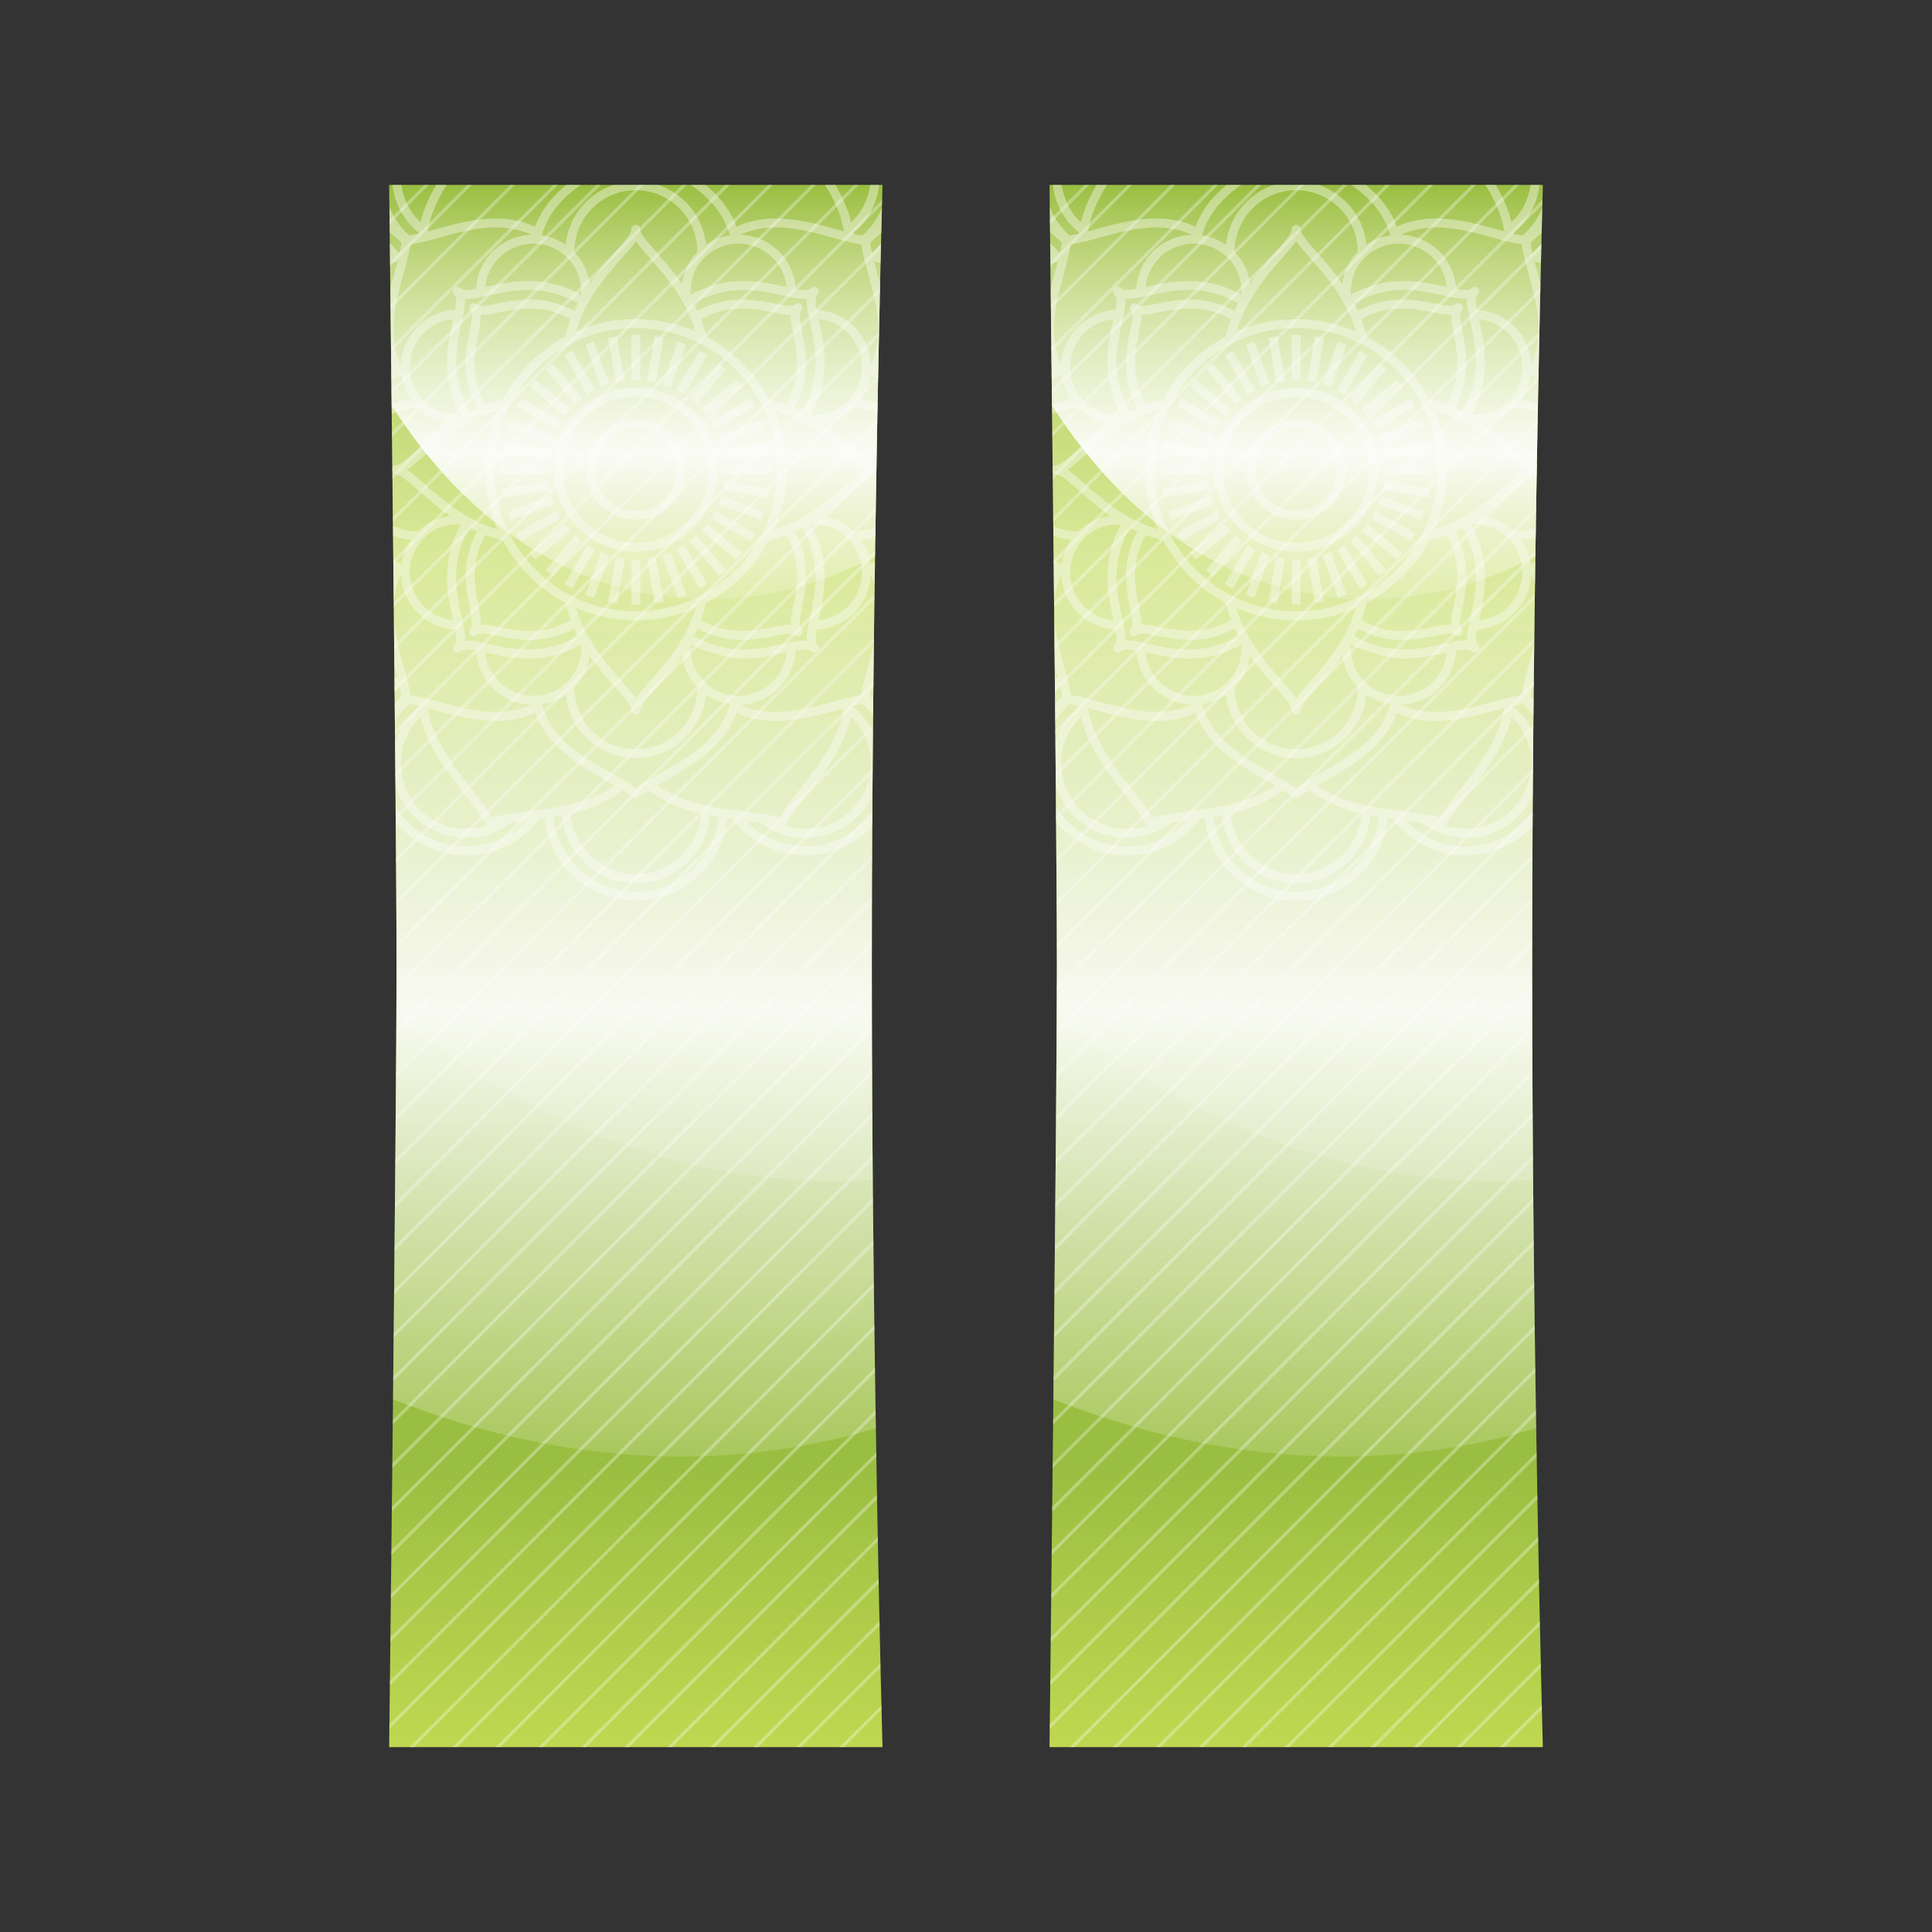 <?xml version="1.0" encoding="UTF-8"?>
<!DOCTYPE svg PUBLIC "-//W3C//DTD SVG 1.1//EN" "http://www.w3.org/Graphics/SVG/1.1/DTD/svg11.dtd">
<!-- Creator: CorelDRAW 2018 (64-Bit) -->
<svg xmlns="http://www.w3.org/2000/svg" xml:space="preserve" width="3.413in" height="3.413in" version="1.1" style="shape-rendering:geometricPrecision; text-rendering:geometricPrecision; image-rendering:optimizeQuality; fill-rule:evenodd; clip-rule:evenodd"
viewBox="0 0 3413.33 3413.33"
 xmlns:xlink="http://www.w3.org/1999/xlink">
 <rect x="0" y="0" width="3413.33" height="3413.33" fill="#333333" stroke="none"/>
 <defs>
  <style type="text/css">
   <![CDATA[
    .fil0 {fill:none}
    .fil1 {fill:#FEFEFE;fill-rule:nonzero}
    .fil3 {fill:#FEFEFE;fill-rule:nonzero;fill-opacity:0.302}
    .fil7 {fill:#FEFEFE;fill-rule:nonzero;fill-opacity:0.4}
    .fil5 {fill:url(#id12);fill-rule:nonzero}
    .fil6 {fill:url(#id13);fill-rule:nonzero}
    .fil4 {fill:url(#id14);fill-rule:nonzero}
    .fil2 {fill:url(#id15);fill-rule:nonzero}
    .fil10 {fill:url(#id16);fill-rule:nonzero}
    .fil11 {fill:url(#id17);fill-rule:nonzero}
    .fil9 {fill:url(#id18);fill-rule:nonzero}
    .fil8 {fill:url(#id19);fill-rule:nonzero}
   ]]>
  </style>
      <mask id="id0">
  <linearGradient id="id1" gradientUnits="userSpaceOnUse" x1="1123.33" y1="2573.29" x2="1123.33" y2="326.67">
   <stop offset="0" style="stop-opacity:0.149; stop-color:white"/>
   <stop offset="0.349" style="stop-opacity:0.925; stop-color:white"/>
   <stop offset="1" style="stop-opacity:0; stop-color:white"/>
  </linearGradient>
       <rect style="fill:url(#id1)" x="686.04" y="325.17" width="874.58" height="2249.62"/>
      </mask>
      <mask id="id2">
  <linearGradient id="id3" gradientUnits="userSpaceOnUse" x1="1123.33" y1="2086.55" x2="1123.33" y2="326.67">
   <stop offset="0" style="stop-opacity:0.149; stop-color:white"/>
   <stop offset="0.349" style="stop-opacity:-15.639; stop-color:white"/>
   <stop offset="1" style="stop-opacity:0; stop-color:white"/>
  </linearGradient>
       <rect style="fill:url(#id3)" x="686.04" y="325.17" width="874.58" height="1762.89"/>
      </mask>
      <mask id="id4">
  <linearGradient id="id5" gradientUnits="userSpaceOnUse" x1="1123.33" y1="1058.91" x2="1123.33" y2="326.67">
   <stop offset="0" style="stop-opacity:0.149; stop-color:white"/>
   <stop offset="0.349" style="stop-opacity:0.925; stop-color:white"/>
   <stop offset="1" style="stop-opacity:0; stop-color:white"/>
  </linearGradient>
       <rect style="fill:url(#id5)" x="686.04" y="325.17" width="874.58" height="735.24"/>
      </mask>
      <mask id="id6">
  <linearGradient id="id7" gradientUnits="userSpaceOnUse" x1="2290" y1="2573.29" x2="2290" y2="326.67">
   <stop offset="0" style="stop-opacity:0.149; stop-color:white"/>
   <stop offset="0.349" style="stop-opacity:0.925; stop-color:white"/>
   <stop offset="1" style="stop-opacity:0; stop-color:white"/>
  </linearGradient>
       <rect style="fill:url(#id7)" x="1852.71" y="325.17" width="874.58" height="2249.62"/>
      </mask>
      <mask id="id8">
  <linearGradient id="id9" gradientUnits="userSpaceOnUse" x1="2290" y1="2086.55" x2="2290" y2="326.67">
   <stop offset="0" style="stop-opacity:0.149; stop-color:white"/>
   <stop offset="0.349" style="stop-opacity:-15.639; stop-color:white"/>
   <stop offset="1" style="stop-opacity:0; stop-color:white"/>
  </linearGradient>
       <rect style="fill:url(#id9)" x="1852.71" y="325.17" width="874.58" height="1762.89"/>
      </mask>
      <mask id="id10">
  <linearGradient id="id11" gradientUnits="userSpaceOnUse" x1="2290" y1="1058.91" x2="2290" y2="326.67">
   <stop offset="0" style="stop-opacity:0.149; stop-color:white"/>
   <stop offset="0.349" style="stop-opacity:0.925; stop-color:white"/>
   <stop offset="1" style="stop-opacity:0; stop-color:white"/>
  </linearGradient>
       <rect style="fill:url(#id11)" x="1852.71" y="325.17" width="874.58" height="735.24"/>
      </mask>
  <linearGradient id="id12" gradientUnits="userSpaceOnUse" x1="1123.33" y1="2086.55" x2="1123.33" y2="326.67">
   <stop offset="0" style="stop-opacity:1; stop-color:#FEFEFE"/>
   <stop offset="0.349" style="stop-opacity:1; stop-color:#FEFEFE"/>
   <stop offset="1" style="stop-opacity:1; stop-color:#FEFEFE"/>
  </linearGradient>
  <linearGradient id="id13" gradientUnits="userSpaceOnUse" xlink:href="#id12" x1="1123.33" y1="1058.91" x2="1123.33" y2="326.67">
  </linearGradient>
  <linearGradient id="id14" gradientUnits="userSpaceOnUse" xlink:href="#id12" x1="1123.33" y1="2573.29" x2="1123.33" y2="326.67">
  </linearGradient>
  <linearGradient id="id15" gradientUnits="userSpaceOnUse" x1="1123.33" y1="3086.67" x2="1123.33" y2="326.67">
   <stop offset="0" style="stop-opacity:1; stop-color:#BFD851"/>
   <stop offset="0.18" style="stop-opacity:1; stop-color:#9ABE41"/>
   <stop offset="0.302" style="stop-opacity:1; stop-color:#9ABE41"/>
   <stop offset="0.38" style="stop-opacity:1; stop-color:#9ABE41"/>
   <stop offset="0.702" style="stop-opacity:1; stop-color:#BFD851"/>
   <stop offset="0.761" style="stop-opacity:1; stop-color:#BFD851"/>
   <stop offset="1" style="stop-opacity:1; stop-color:#9ABE41"/>
  </linearGradient>
  <linearGradient id="id16" gradientUnits="userSpaceOnUse" xlink:href="#id12" x1="2290" y1="2086.55" x2="2290" y2="326.67">
  </linearGradient>
  <linearGradient id="id17" gradientUnits="userSpaceOnUse" xlink:href="#id12" x1="2290" y1="1058.91" x2="2290" y2="326.67">
  </linearGradient>
  <linearGradient id="id18" gradientUnits="userSpaceOnUse" xlink:href="#id12" x1="2290" y1="2573.29" x2="2290" y2="326.67">
  </linearGradient>
  <linearGradient id="id19" gradientUnits="userSpaceOnUse" xlink:href="#id15" x1="2290" y1="3086.67" x2="2290" y2="326.67">
  </linearGradient>
 </defs>
 <g id="Layer_x0020_1">
  <rect class="fil0" x="-0" y="-0" width="3413.33" height="3413.33"/>
  <g id="_1594014050672">
   <g>
    <polygon class="fil1" points="1534.07,3056.81 1536.85,1706.67 1534.07,356.52 1454.22,356.52 1454.22,3056.81 "/>
    <polygon class="fil1" points="706.35,3056.81 703.57,1706.67 706.35,356.52 786.19,356.52 786.19,3056.81 "/>
    <path class="fil2" d="M1559.13 326.67l-285.33 0 -586.25 0c0,0 13.05,1105.56 13.05,1380 0,274.43 -13.05,1380 -13.05,1380l871.58 0c0,0 -18.86,-677.59 -18.86,-1380 0,-702.41 18.86,-1380 18.86,-1380z"/>
    <path class="fil3" d="M1541.15 1433.62l-844.83 844.83c-0.03,2.76 -0.06,5.53 -0.08,8.3l844.86 -844.86c0.02,-2.76 0.04,-5.51 0.05,-8.27zm15.33 -1002.59l0 0 -858.68 858.68c0.02,2.72 0.05,5.43 0.07,8.14l858.41 -858.41c0.07,-2.85 0.13,-5.67 0.2,-8.42zm-861 1932.43l0 0 845.22 -845.22c0.01,-2.75 0.02,-5.5 0.04,-8.25l-845.17 845.17c-0.03,2.77 -0.06,5.54 -0.08,8.3zm-0.79 76.73l0 0 845.73 -845.73c0.01,-2.75 0.02,-5.5 0.02,-8.24l-845.67 845.67c-0.03,2.77 -0.06,5.54 -0.09,8.3zm3.02 -306.79l0 0 844.56 -844.56c0.02,-2.77 0.05,-5.53 0.07,-8.29l-844.56 844.56c-0.03,2.76 -0.05,5.52 -0.08,8.3zm-8.02 767.46l0 0 851.95 -851.95c-0.02,-2.71 -0.04,-5.44 -0.06,-8.15l-851.79 851.79c-0.03,2.79 -0.07,5.57 -0.1,8.31zm1.72 -153.61l0 0 849.31 -849.31c-0.01,-2.72 -0.03,-5.45 -0.04,-8.18l-849.18 849.18c-0.03,2.78 -0.06,5.55 -0.09,8.31zm-0.85 76.8l0 0 850.56 -850.56c-0.02,-2.72 -0.03,-5.44 -0.05,-8.17l-850.42 850.42c-0.03,2.78 -0.06,5.56 -0.09,8.31zm3.34 -307.11l0 0 846.39 -846.39c0,-2.74 0.01,-5.48 0.01,-8.22l-846.32 846.31c-0.03,2.77 -0.06,5.54 -0.08,8.3zm-1.65 153.53l0 0 848.19 -848.19c-0.01,-2.73 -0.02,-5.46 -0.02,-8.19l-848.07 848.07c-0.03,2.77 -0.06,5.55 -0.09,8.31zm0.83 -76.77l0 0 847.21 -847.21c0,-2.74 -0,-5.47 -0.01,-8.21l-847.11 847.12c-0.03,2.78 -0.06,5.54 -0.09,8.3zm854.17 -1697.77l0 0 -846.71 846.71c-0.01,2.7 -0.02,5.45 -0.02,8.24l846.6 -846.6c0.05,-2.79 0.09,-5.57 0.13,-8.35zm-2.27 154.16l0 0 -845.28 845.28c-0.02,2.74 -0.04,5.5 -0.06,8.28l845.23 -845.23c0.04,-2.78 0.07,-5.56 0.11,-8.33zm-846.58 1006.68l0 0 844.63 -844.63c0.03,-2.77 0.06,-5.54 0.09,-8.3l-844.65 844.65c-0.02,2.76 -0.05,5.52 -0.07,8.29zm-1.95 -909.37l0 0 820.72 -820.72 -8.22 0 -812.58 812.58c0.03,2.72 0.06,5.43 0.08,8.14zm847.55 -20.38l0 0 -844.88 844.88c-0.02,2.75 -0.05,5.52 -0.07,8.28l844.85 -844.85c0.03,-2.78 0.07,-5.54 0.1,-8.31zm2.07 -153.95l0 0 -845.87 845.87c-0.02,2.73 -0.03,5.48 -0.05,8.26l845.8 -845.79c0.04,-2.78 0.08,-5.57 0.12,-8.34zm-857.25 2004.62l0 0 853.45 -853.46c-0.02,-2.71 -0.05,-5.43 -0.07,-8.14l-853.29 853.29c-0.04,2.81 -0.07,5.58 -0.09,8.31zm865.86 -2468.89l0 0 -856.2 856.2c0.02,2.72 0.04,5.44 0.07,8.15l855.94 -855.94c0.06,-2.83 0.13,-5.63 0.19,-8.41zm-1.69 77.63l0 0 -853.88 853.88c0.02,2.74 0.04,5.44 0.07,8.15l853.64 -853.64c0.06,-2.81 0.12,-5.61 0.18,-8.39zm-1.58 77.53l0 0 -851.72 851.72c0.02,2.73 0.04,5.46 0.06,8.16l851.5 -851.5c0.06,-2.81 0.11,-5.6 0.17,-8.38zm-1.48 77.43l0 0 -849.74 849.74c0.02,2.74 0.04,5.48 0.05,8.17l849.54 -849.54c0.05,-2.8 0.1,-5.59 0.15,-8.37zm-1.38 77.33l0 0 -848.01 848.01c0.01,2.78 0.02,5.51 0.02,8.19l847.84 -847.84c0.05,-2.8 0.09,-5.58 0.15,-8.36zm-1.7 1672.46l0 0 -595.52 595.52 8.22 0 587.43 -587.43c-0.04,-2.69 -0.08,-5.39 -0.13,-8.09zm2.51 149.38l0 0 -446.14 446.14 8.22 0 438.07 -438.07c-0.05,-2.68 -0.09,-5.38 -0.15,-8.07zm-1.3 -74.65l0 0 -520.78 520.78 8.22 0 512.7 -512.7c-0.05,-2.68 -0.09,-5.38 -0.14,-8.08zm2.69 149.2l0 0 -371.59 371.58 8.22 0 363.52 -363.52c-0.05,-2.68 -0.1,-5.36 -0.15,-8.06zm-853.74 -505.03l0 0 844.63 -844.63c0.02,-2.77 0.04,-5.52 0.07,-8.28l-844.62 844.62c-0.03,2.76 -0.06,5.53 -0.08,8.3zm847.7 131.35l0 0 -745.26 745.26 8.22 0 737.15 -737.15c-0.03,-2.7 -0.07,-5.41 -0.1,-8.11zm-847.59 -1126.94l0 0c0.02,2.72 0.05,5.43 0.07,8.14l861.03 -861.03c0.07,-3 0.15,-5.81 0.22,-8.43l-861.32 861.32zm846.66 1051.93l0 0 -820.27 820.27 8.22 0 812.15 -812.15c-0.04,-2.7 -0.07,-5.41 -0.1,-8.12zm-60.83 820.27l0 0 8.22 0 66.27 -66.27c-0.06,-2.6 -0.13,-5.28 -0.2,-8.02l-74.29 74.29zm69.29 -297.12l0 0 -297.12 297.12 8.22 0 289.07 -289.07c-0.06,-2.67 -0.11,-5.35 -0.17,-8.05zm1.57 74.37l0 0 -222.74 222.74 8.22 0 214.7 -214.7c-0.06,-2.66 -0.12,-5.34 -0.18,-8.04zm1.67 74.28l0 0 -148.46 148.46 8.22 0 140.43 -140.43c-0.06,-2.65 -0.12,-5.32 -0.19,-8.03zm-9.73 -521.87l0 0 -670.34 670.34 8.22 0 662.24 -662.24c-0.04,-2.69 -0.08,-5.4 -0.12,-8.1zm-852.35 -1569.63l0 0 520.04 -520.03 -8.22 0 -511.91 511.9c0.03,2.7 0.06,5.42 0.09,8.13zm0.8 75.15l0 0 595.19 -595.19 -8.22 0 -587.05 587.05c0.03,2.7 0.06,5.42 0.08,8.13zm0.78 75.16l0 0 670.35 -670.35 -8.22 0 -662.21 662.21c0.03,2.71 0.06,5.42 0.08,8.13zm0.77 75.18l0 0 745.52 -745.53 -8.22 0 -737.39 737.39c0.03,2.71 0.06,5.43 0.08,8.14zm-3.15 -300.63l0 0 444.9 -444.9 -8.22 0 -436.77 436.77c0.03,2.7 0.06,5.41 0.09,8.13zm-2.48 -225.34l0 0 219.55 -219.56 -8.22 0 -211.43 211.43c0.03,2.69 0.06,5.39 0.09,8.13zm67.67 -219.56l0 0 -8.22 0 -61.26 61.26c0.03,2.63 0.06,5.35 0.09,8.12l69.38 -69.38zm-68.52 144.46l0 0 144.46 -144.46 -8.22 0 -136.34 136.34c0.03,2.67 0.06,5.39 0.09,8.13zm853.71 1720.15l0 0 -854.91 854.9c-0.03,2.91 -0.06,5.7 -0.09,8.31l855.09 -855.08c-0.03,-2.71 -0.06,-5.42 -0.09,-8.13zm-851.19 -1494.85l0 0 369.77 -369.77 -8.22 0 -361.65 361.65c0.03,2.7 0.06,5.41 0.09,8.13zm-0.83 -75.11l0 0 294.66 -294.66 -8.22 0 -286.53 286.53c0.03,2.69 0.06,5.41 0.09,8.13z"/>
    <g>
     <path class="fil4" style="mask:url(#id0)" d="M1559.13 326.67l-871.58 0c0,0 13.05,1105.56 13.05,1380 0,133.21 -3.07,462.26 -6.24,765.63 273.46,108.13 567.64,136.22 852.98,50.93 -3.81,-236.59 -7.07,-524.42 -7.07,-816.56 0,-702.41 18.86,-1380 18.86,-1380z"/>
     <path class="fil5" style="mask:url(#id2)" d="M1559.13 326.67l-871.58 0c0,0 13.05,1105.56 13.05,1380 0,23.74 -0.1,53.71 -0.28,88.64 247.2,199.86 539.91,307.85 841.6,289.16 -1.03,-122.47 -1.65,-249.72 -1.65,-377.8 0,-702.41 18.86,-1380 18.86,-1380z"/>
     <path class="fil6" style="mask:url(#id4)" d="M687.54 326.67c0,0 1.99,168.43 4.41,390.13 239.06,369.97 588.21,407.26 853.96,265.98 5.56,-381.16 13.21,-656.11 13.21,-656.11l-871.58 0z"/>
    </g>
    <path class="fil7" d="M1123.37 741.59c-48.68,0 -88.27,39.6 -88.27,88.27 0,48.68 39.59,88.28 88.27,88.28 48.67,0 88.27,-39.6 88.27,-88.28 0,-48.67 -39.6,-88.27 -88.27,-88.27zm430.01 -414.92l-15.97 0c-1.96,14.42 -6.69,28.69 -14.4,42.05 -4.96,8.59 -11.42,16.57 -19.3,23.93 0,0 0,0.02 0,0.02l0 0c-0.82,-3.42 -1.71,-6.83 -2.74,-10.25 -5.92,-19.77 -14.7,-38.29 -24.94,-55.76l-18.39 0c15.89,25.36 28.62,52.46 33.54,82.21 -5,-1.33 -10.17,-2.74 -15.57,-4.22 -31.96,-8.78 -68.18,-18.72 -104.84,-18.72 -25.28,0 -48.39,4.83 -69.57,14.59 0,0 0,0.02 0.01,0.03 -6,-16.24 -14.63,-31.33 -26.05,-45.34 -8.62,-10.58 -18.34,-20 -28.67,-28.55l-25.95 0c31,21.91 57.78,49.13 69.11,89.1 0,0 0.01,0 0.02,0 -15.28,2.31 -29.74,8.09 -42.31,16.7 -4.9,-49.46 -38.83,-90.5 -84.46,-105.81l-79.08 0c-45.64,15.31 -79.57,56.36 -84.46,105.82 0.05,0.03 0.1,0.07 0.15,0.11 -12.62,-8.68 -27.16,-14.5 -42.52,-16.81 0.02,0.01 0.04,0.01 0.05,0.01 11.33,-39.98 38.11,-67.2 69.11,-89.12l-25.94 0c-10.34,8.56 -20.07,17.98 -28.69,28.56 -11.41,14 -20.05,29.09 -26.04,45.32 -21.18,-9.76 -44.31,-14.6 -69.59,-14.6 -36.67,0 -72.89,9.94 -104.82,18.73 -5.38,1.48 -10.56,2.89 -15.55,4.22 4.92,-29.76 17.65,-56.86 33.55,-82.22l-18.39 0c-10.24,17.47 -19.03,36 -24.95,55.76 -1.03,3.43 -1.92,6.86 -2.74,10.28l0 0c-7.9,-7.37 -14.37,-15.36 -19.33,-23.95 -7.61,-13.19 -12.46,-27.45 -14.47,-42.09l-15.98 0c2.09,17.41 7.71,34.38 16.74,50.02 7.24,12.54 17.15,23.89 29.59,34.01 -0.1,0.74 -0.24,1.49 -0.33,2.23 -5.69,1.28 -11.11,2.31 -16.24,3.01 -10.76,-9.75 -19.48,-20.39 -26.11,-31.89 -3.37,-5.84 -6.31,-11.85 -8.83,-17.98l0.52 44.49c7.35,5.37 14.3,11.69 20.85,18.92 -0.45,1.72 -2.76,14.33 -2.99,16.25 -0.79,0.1 -1.57,0.22 -2.36,0.34 0.02,-0.01 0.05,-0.01 0.07,-0.01 -4.83,-5.94 -9.95,-11.31 -15.35,-16.08l0.4 35.1c4.31,-1.06 8.68,-1.98 13.11,-2.71 -1.3,4.9 -2.68,9.97 -4.13,15.25l0 0c-2.84,10.34 -5.78,21.05 -8.47,32.05 0.46,40.57 0.98,86.37 1.52,135.92 0.87,2.15 1.79,4.27 2.76,6.37 0.01,0 0.02,0 0.03,-0 -0.91,0.33 -1.81,0.68 -2.7,1.02l0.19 17.12c5.65,-2.48 11.58,-4.65 17.83,-6.43 0,-0.01 0,-0.04 -0.01,-0.05l0 0c0.57,3.75 1.34,7.51 2.33,11.23 3.02,11.26 7.85,21.7 14.25,31.04 -0.01,0 -0.01,-0 -0.02,-0.01 -11.74,1.17 -23.13,3.96 -33.89,8.28l0.19 17.19c14.28,-6.71 29.98,-10.25 46.23,-10.25 0.09,0 0.19,0 0.28,0 5.99,5.83 12.74,10.95 20.17,15.24 10.55,6.1 22.72,10.01 36.29,11.78 0.06,-0.05 0.14,-0.1 0.22,-0.15 -21.9,15.1 -40.36,31.33 -55.87,45.03 -16.87,14.89 -32.8,28.97 -40.73,28.97 -2.18,0 -4.15,0.87 -5.57,2.29l0.12 11.37c1.42,1.35 3.34,2.18 5.46,2.18l0 0c7.93,0 23.87,14.07 40.74,28.96 15.48,13.67 33.9,29.87 55.75,44.94 -0.02,-0.01 -0.05,-0.02 -0.06,-0.04 -13.59,1.76 -25.78,5.66 -36.33,11.76 -7.43,4.28 -14.18,9.41 -20.17,15.24 -0.08,0 -0.17,0 -0.24,0l-0.05 0c-15.45,0 -30.41,-3.2 -44.11,-9.28l0.18 17.19c10.04,3.77 20.58,6.24 31.42,7.31 -6.39,9.33 -11.21,19.78 -14.23,31.02 -1,3.71 -1.75,7.44 -2.32,11.19 -5,-1.42 -9.8,-3.09 -14.41,-4.97 0.25,24.08 0.5,48.24 0.74,72.38 1.29,-16.53 5.09,-32.96 12.55,-49.07 -0.05,-1.53 -0.06,-3.05 -0.04,-4.58 -0.26,18.04 4.35,35.89 13.6,51.92 17.11,29.65 48.26,48.6 82.24,50.48 2.33,12.8 2.91,22.92 -1.5,27.32 -1.55,1.55 -2.32,3.57 -2.32,5.61 0,2.02 0.78,4.05 2.32,5.59 3.09,3.09 8.1,3.09 11.2,0 1.42,-1.43 4.16,-3.31 11.54,-3.31 4.48,0 9.8,0.7 15.76,1.79 0.38,6.94 1.48,13.89 3.33,20.76 7.01,26.13 23.76,47.97 47.19,61.5 14.43,8.33 30.7,12.93 47.24,13.48 -19.01,8.69 -39.77,12.97 -62.8,12.97l-0 0c-34.53,-0.01 -69.66,-9.65 -100.65,-18.17 -18.71,-5.14 -35.19,-9.67 -50.15,-11.69l0 0c-2.02,-14.91 -6.54,-31.39 -11.69,-50.15 -7.34,-26.71 -15,-54.67 -17.49,-82.77 0.27,27.42 0.54,54.74 0.8,81.81l1.44 5.24c1.44,5.24 2.82,10.28 4.12,15.17 -1.8,-0.3 -3.59,-0.63 -5.37,-0.98l0.24 25.3c2.4,-2.54 4.73,-5.2 7.01,-8 -0.01,0 -0.02,-0 -0.04,-0 0.76,0.11 1.5,0.22 2.26,0.32 1.76,7.84 2.48,13.33 3.01,16.21 -3.88,4.28 -7.9,8.24 -12.06,11.87l0.3 32.21c6.53,-10.96 14.98,-21.15 25.3,-30.51 5.14,0.7 10.56,1.74 16.26,3.02 0.1,0.77 0.24,1.54 0.34,2.31 0,-0 0,-0.01 0,-0.02 -12.43,10.1 -22.32,21.45 -29.56,33.98 -5.16,8.94 -9.15,18.24 -12.01,27.73 0.24,26.59 0.47,52.59 0.68,77.91 9.59,30.11 29.97,56.87 59.42,73.89 19.97,11.52 42.65,17.61 65.58,17.61 29.09,0 56.94,-9.72 79.49,-26.78 8.91,-1.33 18.38,-2.54 28.48,-3.8 -0.67,0.09 -1.3,0.17 -1.96,0.25l0 0c-27.34,28.61 -65.65,45.48 -106.11,45.48l-0.01 0c-25.55,0 -50.83,-6.8 -73.08,-19.67 -21.38,-12.33 -38.91,-29.46 -51.49,-49.91l0.22 27.34c12.04,14.36 26.64,26.65 43.35,36.3 24.65,14.25 52.67,21.79 81,21.79 0.01,0 0,0 0.01,0 51.04,0 99,-24.23 129.44,-64.32 3.01,-0.4 6.04,-0.83 9.08,-1.27l-0.09 0.02c8.28,81.76 77.44,145.81 161.37,145.81l0.02 0c83.9,0 153.05,-64.05 161.33,-145.82 3.05,0.44 6.09,0.86 9.1,1.27 -0.03,0 -0.07,-0.01 -0.1,-0.01 30.44,40.07 78.39,64.29 129.45,64.3l0 0c28.31,0 56.33,-7.53 80.99,-21.77 13.8,-7.97 26.16,-17.74 36.83,-28.99l0.15 -24.84c-11.85,16.15 -27.03,29.8 -44.9,40.11 -22.27,12.86 -47.53,19.65 -73.07,19.65l-0 0c-40.47,0 -78.78,-16.85 -106.12,-45.45 -0.64,-0.09 -1.26,-0.17 -1.91,-0.24 10.1,1.26 19.62,2.46 28.55,3.8 22.53,17.03 50.36,26.74 79.43,26.74l0.01 0c22.93,0 45.59,-6.09 65.57,-17.62 23.74,-13.71 41.59,-33.77 52.64,-56.8 0.26,-37.81 0.56,-75.25 0.89,-112.22 -1.64,-3.54 -3.45,-7.04 -5.44,-10.49 -7.24,-12.55 -17.16,-23.91 -29.61,-34.03 0.11,-0.73 0.24,-1.47 0.34,-2.21 7.84,-1.76 14.1,-2.66 16.23,-3.01 7.16,6.49 13.41,13.37 18.75,20.64 0.09,-9.53 0.19,-19.01 0.28,-28.47 -1.86,-1.84 -3.69,-3.76 -5.48,-5.74 0.43,-2.5 1.26,-8.39 3.02,-16.22 0.78,-0.1 1.54,-0.22 2.31,-0.33l0.37 0.46c0.28,-26.01 0.56,-51.73 0.87,-77.11 -3.15,13.86 -6.9,27.54 -10.57,40.91 -5.15,18.72 -9.68,35.22 -11.7,50.16 -14.92,2.02 -31.39,6.55 -50.15,11.7l0 0c-30.98,8.52 -66.1,18.16 -100.63,18.16 -23.03,0 -43.8,-4.28 -62.82,-12.98 -1.09,0.04 -2.19,0.11 -3.28,0.11 17.68,0 35.16,-4.7 50.56,-13.59 23.43,-13.52 40.19,-35.37 47.19,-61.5 1.84,-6.87 2.94,-13.82 3.33,-20.76 5.96,-1.09 11.27,-1.78 15.75,-1.78 7.38,0 10.13,1.88 11.54,3.3 1.55,1.55 3.58,2.32 5.6,2.32 0.02,-0.01 0.03,-0.01 0.05,0 4.38,0 7.92,-3.55 7.92,-7.92 0,-2.39 -1.06,-4.53 -2.73,-5.98 -4.02,-4.59 -3.41,-14.49 -1.15,-26.96 33.99,-1.88 65.14,-20.84 82.25,-50.48 8.46,-14.66 13.04,-30.83 13.56,-47.28 2.67,5.77 4.86,11.58 6.65,17.42 0.18,-12.93 0.36,-25.77 0.54,-38.48 -2.71,0.96 -5.48,1.85 -8.31,2.65 -0.57,-3.74 -1.33,-7.46 -2.32,-11.17 -3.01,-11.25 -7.85,-21.7 -14.23,-31.03l0 0c8.74,-0.87 17.29,-2.64 25.54,-5.27l0.26 -16.86c-12.08,4.54 -25.01,6.91 -38.3,6.91 -0.09,0 -0.19,-0.01 -0.29,-0.01l0.05 0.06 0 0c-6,-5.85 -12.76,-11 -20.2,-15.29 -10.55,-6.09 -22.73,-10 -36.31,-11.76 -0.03,0.02 -0.07,0.04 -0.1,0.07 21.85,-15.08 40.28,-31.29 55.77,-44.96 16.87,-14.9 32.81,-28.96 40.74,-28.96l0.17 0 0.27 -15.83c-0.15,-0.01 -0.29,-0.01 -0.44,-0.01 -7.93,0 -23.87,-14.07 -40.74,-28.96 -15.46,-13.65 -33.85,-29.82 -55.65,-44.88 13.55,-1.77 25.72,-5.68 36.27,-11.78 7.5,-4.33 14.3,-9.51 20.33,-15.4 -0.06,0.06 -0.11,0.12 -0.17,0.17 0.1,0 0.21,-0.01 0.31,-0.01 14.56,0 28.69,2.84 41.75,8.26l0.32 -16.85c-9.48,-3.39 -19.39,-5.62 -29.57,-6.63 6.39,-9.33 11.22,-19.79 14.24,-31.04 1,-3.71 1.75,-7.44 2.32,-11.19 -0.01,0 -0.01,0.01 -0.01,0.01 4.81,1.37 9.43,2.96 13.88,4.76 1.25,-63.33 2.46,-119.65 3.54,-167.42 -2.06,-7.98 -4.21,-15.79 -6.3,-23.4 -1.45,-5.26 -2.84,-10.34 -4.14,-15.24 3.8,0.63 7.56,1.4 11.28,2.28 0.28,-11.8 0.54,-22.97 0.79,-33.39 -4.87,4.45 -9.52,9.38 -13.92,14.8 -0.75,-0.11 -1.5,-0.22 -2.26,-0.33 -1.28,-5.7 -2.31,-11.11 -3.02,-16.24 6.2,-6.83 12.76,-12.85 19.67,-18.03 0.42,-17.1 0.78,-31.81 1.09,-43.96 -2.38,5.65 -5.13,11.18 -8.24,16.57 -6.63,11.48 -15.35,22.13 -26.11,31.87 -2.06,-0.35 -8.39,-1.26 -16.21,-3.02 -0.09,-0.75 -0.23,-1.51 -0.33,-2.25 12.43,-10.11 22.32,-21.45 29.56,-33.99 9.15,-15.85 14.61,-32.85 16.65,-49.97zm-430.01 575.63l0 0c-39.94,0 -72.44,-32.5 -72.44,-72.44 0,-39.94 32.5,-72.43 72.44,-72.43 39.94,0 72.43,32.5 72.43,72.43 0,39.94 -32.49,72.44 -72.43,72.44zm19.64 84.62l0 0 13.91 78.87 15.59 -2.76 -13.9 -78.86 -15.6 2.75zm-127.31 -41.05l0 0 -51.48 61.35 12.13 10.19 51.48 -61.35 -12.13 -10.19zm-38.17 -177.5l0 0 -75.25 -27.39 -5.41 14.89 75.24 27.39 5.42 -14.88zm-8.46 26.25l0 0 -78.87 -13.91 -2.75 15.6 78.87 13.91 2.75 -15.6zm134.65 -121.8l0 0 -13.91 -78.86 -15.6 2.76 13.91 78.86 15.6 -2.76zm-138.43 149.13l0 0 -80.08 0 0 15.85 80.08 0 0 -15.85zm42.07 -99.76l0 0 -61.34 -51.47 -10.19 12.13 61.35 51.46 10.18 -12.13zm-41.04 127.33l0 0 -78.87 13.91 2.76 15.59 78.87 -13.91 -2.75 -15.59zm84.87 -160.51l0 0 -40.04 -69.34 -13.72 7.92 40.05 69.35 13.71 -7.93zm25.56 -10.39l0 0 -27.39 -75.26 -14.89 5.43 27.39 75.25 14.89 -5.42zm-48.92 25.06l0 0 -51.47 -61.34 -12.13 10.18 51.47 61.34 12.13 -10.18zm-37.39 40.3l0 0 -69.35 -40.04 -7.92 13.71 69.35 40.04 7.92 -13.72zm71.43 231.74l0 0 -27.4 75.24 14.89 5.42 27.39 -75.25 -14.88 -5.42zm206.32 -145.85l0 0c0,-79.85 -64.96,-144.81 -144.81,-144.81 -79.85,0 -144.82,64.96 -144.82,144.81 0,79.85 64.96,144.81 144.82,144.81 79.85,0 144.81,-64.96 144.81,-144.81zm-144.81 128.98l0 0c-71.11,0 -128.97,-57.86 -128.97,-128.98 0,-71.12 57.86,-128.97 128.97,-128.97 71.12,0 128.97,57.85 128.97,128.97 0,71.12 -57.85,128.98 -128.97,128.98zm-49.16 104.2l0 0 15.59 2.75 13.91 -78.87 -15.6 -2.75 -13.9 78.87zm429.52 203.97l0 0c7.91,7.37 14.38,15.37 19.35,23.97 31.85,55.18 12.89,126 -42.29,157.87 -17.57,10.14 -37.51,15.5 -57.66,15.5l-0.01 0c-12.25,0 -24.22,-2 -35.57,-5.68 0.43,-0.48 0.83,-1 1.14,-1.6 8.29,-15.99 21.7,-33.26 37.37,-53.41 28.28,-36.39 60.33,-77.63 74.94,-126.41 1.02,-3.42 1.91,-6.83 2.73,-10.25zm-760.73 0.04l0 0c0.82,3.42 1.71,6.84 2.74,10.26 14.61,48.79 46.67,90.03 75.09,126.59 15.52,19.96 28.91,37.2 37.19,53.18 0.32,0.61 0.73,1.15 1.18,1.65l-0.01 0c-11.33,3.67 -23.3,5.67 -35.53,5.67 -20.17,0 -40.09,-5.36 -57.65,-15.5 -55.18,-31.87 -74.16,-102.69 -42.3,-157.87 4.96,-8.59 11.41,-16.57 19.3,-23.93 0,-0.02 0,-0.03 -0.01,-0.05zm32.25 -847.11l0 0c30.98,-8.51 66.09,-18.16 100.63,-18.16 23.04,0 43.81,4.27 62.83,12.98 1.11,-0.03 2.2,-0.11 3.31,-0.11 -17.68,0 -35.16,4.7 -50.56,13.59 -23.43,13.52 -40.19,35.36 -47.19,61.5 -1.85,6.87 -2.94,13.82 -3.33,20.76 -5.95,1.08 -11.26,1.78 -15.74,1.78 -7.39,0 -10.13,-1.89 -11.55,-3.3 -3.09,-3.1 -8.1,-3.1 -11.2,0 -1.55,1.54 -2.32,3.57 -2.32,5.6 0,2.02 0.77,4.05 2.32,5.6 4.41,4.41 3.83,14.52 1.5,27.35 -33.98,1.87 -65.14,20.83 -82.25,50.46 -9.26,16.04 -13.86,33.89 -13.6,51.93 -0.02,-1.52 -0.01,-3.05 0.04,-4.57 -24.88,-53.73 -9.17,-111.05 5.24,-163.56 5.15,-18.71 9.68,-35.2 11.71,-50.15 14.95,-2.02 31.43,-6.55 50.15,-11.7zm746.33 11.69l0 0c2.03,14.94 6.56,31.43 11.7,50.15 14.41,52.46 30.11,109.76 5.28,163.46 0.06,1.54 0.06,3.09 0.04,4.64 0.26,-18.04 -4.33,-35.87 -13.59,-51.91 -17.11,-29.64 -48.27,-48.6 -82.25,-50.48 -2.33,-12.81 -2.9,-22.93 1.51,-27.34 1.54,-1.55 2.31,-3.57 2.31,-5.59 0,-2.03 -0.77,-4.06 -2.31,-5.6 -3.09,-3.09 -8.1,-3.09 -11.2,0 -1.42,1.42 -4.16,3.3 -11.55,3.3 -4.48,0 -9.8,-0.69 -15.75,-1.78 -0.38,-6.94 -1.49,-13.9 -3.33,-20.77 -7.01,-26.14 -23.76,-47.98 -47.2,-61.49 -15.39,-8.89 -32.87,-13.59 -50.56,-13.59 1.1,0 2.2,0.07 3.3,0.11 19.01,-8.7 39.78,-12.98 62.8,-12.98 34.52,0 69.65,9.65 100.65,18.16 18.7,5.14 35.17,9.67 50.15,11.7zm-90.24 493.03l0 0c0.33,0.57 0.63,1.15 0.96,1.72 18.82,-0.3 34.82,3.3 47.71,10.74 19.77,11.41 33.91,29.83 39.82,51.88 5.91,22.04 2.88,45.07 -8.54,64.82 -13.72,23.78 -38.17,39.39 -65.18,42.23 0.19,-0.84 0.38,-1.69 0.57,-2.55 9.5,-42.81 22.88,-103.13 -15.34,-168.85zm-6.06 207.09l0 0c-11.05,-0.83 -25.17,2.29 -41.7,5.96 -19.52,4.33 -43.82,9.73 -70.07,9.73l-0 0c-31.36,0 -60.35,-7.77 -87.63,-23.57 -0.01,0.01 -0.01,0.02 -0.02,0.03 2.26,-4.37 4.44,-8.85 6.5,-13.45 24.11,13.48 49.96,20.13 78.12,20.14l0 0c21.77,0 41.5,-3.94 57.36,-7.1 10.92,-2.17 20.34,-4.05 27.28,-4.05 6.61,0 8.36,1.76 8.93,2.33 1.55,1.55 3.57,2.32 5.6,2.32l0.05 0c4.37,0 7.92,-3.55 7.92,-7.92 0,-2.37 -1.04,-4.49 -2.69,-5.94 -4.13,-4.97 -1.13,-19.99 2.04,-35.87 6.49,-32.54 16.38,-82.37 -13.15,-135.44 4.61,-2.07 9.11,-4.26 13.5,-6.52 -0.02,0.02 -0.03,0.02 -0.06,0.03 35.3,61.11 22.83,117.57 13.94,157.67 -3.58,16.15 -6.72,30.26 -5.94,41.67zm-193.12 83.14l0 0c0,59.98 -48.79,108.78 -108.76,108.78l-0.06 0c-59.98,0 -108.76,-48.8 -108.76,-108.78 0,-0.14 0.01,-0.28 0.01,-0.42 5.83,-5.96 10.99,-12.65 15.25,-20.03 6.11,-10.59 10,-22.74 11.76,-36.29 15.06,21.8 31.24,40.19 44.89,55.65 14.9,16.87 28.96,32.81 28.96,40.74 0,4.37 3.54,7.91 7.92,7.91 4.37,0 7.92,-3.54 7.92,-7.91 0,-7.93 14.07,-23.87 28.96,-40.74 13.7,-15.52 29.94,-33.99 45.05,-55.89 -0.06,0.07 -0.11,0.16 -0.17,0.24 1.76,13.56 5.66,25.7 11.77,36.29 4.26,7.39 9.42,14.07 15.25,20.04l0 -0c0,0.13 0.01,0.28 0.01,0.43zm-83.79 -11.57l0 0c-10.57,11.96 -19.22,21.77 -25,30.43 -5.78,-8.66 -14.44,-18.46 -25.01,-30.43 -26.71,-30.26 -63.61,-72.07 -80.61,-129.21 -0.02,-0 -0.04,-0.02 -0.06,-0.03 32.41,14.08 68.14,21.91 105.67,21.91 37.51,0 73.22,-7.81 105.61,-21.88 -17,57.15 -53.89,98.95 -80.6,129.22zm-332.85 -113.24l0 0c-8.9,-40.09 -21.38,-96.56 13.93,-157.67 4.4,2.27 8.91,4.46 13.53,6.54 -0.03,-0.01 -0.06,-0.03 -0.09,-0.04 -29.52,53.07 -19.62,102.9 -13.14,135.43 3.24,16.27 6.3,31.64 1.72,36.22 -1.54,1.55 -2.31,3.57 -2.31,5.6 0,2.03 0.78,4.06 2.31,5.6 3.09,3.09 8.11,3.09 11.2,0 0.57,-0.57 2.33,-2.34 8.94,-2.34 6.94,0 16.37,1.88 27.28,4.05 15.86,3.17 35.59,7.1 57.35,7.1 28.15,0 54.02,-6.65 78.12,-20.14 2.07,4.59 4.24,9.07 6.5,13.43 -27.28,15.81 -56.28,23.58 -87.63,23.58 -26.27,0 -50.56,-5.39 -70.09,-9.72 -14.72,-3.27 -27.43,-6.09 -37.94,-6.09 -1.29,0 -2.54,0.05 -3.76,0.13 0.78,-11.41 -2.35,-25.52 -5.93,-41.67zm-15.46 3.44l0 0c0.19,0.86 0.38,1.71 0.57,2.56 -27.02,-2.85 -51.46,-18.46 -65.18,-42.23 -11.41,-19.76 -14.45,-42.79 -8.54,-64.84 5.91,-22.04 20.04,-40.47 39.81,-51.88 12.38,-7.14 27.67,-10.76 45.46,-10.76 0.74,0 1.5,0.03 2.24,0.04 0.33,-0.58 0.64,-1.16 0.97,-1.74 -38.22,65.71 -24.84,126.03 -15.33,168.85zm15.33 -358.44l0 0c-0.33,-0.58 -0.64,-1.15 -0.96,-1.73 -0.76,0.01 -1.53,0.04 -2.28,0.04 -17.78,0 -33.07,-3.62 -45.44,-10.77 -19.77,-11.41 -33.91,-29.83 -39.82,-51.87 -5.9,-22.04 -2.87,-45.07 8.55,-64.84 13.72,-23.77 38.16,-39.37 65.18,-42.22 -0.19,0.84 -0.37,1.69 -0.56,2.54 -9.5,42.81 -22.88,103.13 15.34,168.85zm6.06 -207.09l0 0c11.02,0.8 25.16,-2.3 41.69,-5.96 19.52,-4.34 43.82,-9.74 70.09,-9.74 31.34,0 60.35,7.77 87.62,23.58 -2.25,4.36 -4.43,8.84 -6.49,13.43 -24.11,-13.48 -49.97,-20.13 -78.12,-20.13 -21.77,0 -41.52,3.93 -57.37,7.09 -10.92,2.17 -20.33,4.05 -27.28,4.05l-0.01 0c-6.59,0 -8.35,-1.75 -8.93,-2.33 -3.09,-3.09 -8.1,-3.09 -11.2,0 -1.54,1.55 -2.32,3.57 -2.32,5.6 0,2.02 0.78,4.05 2.32,5.6 4.59,4.58 1.52,19.94 -1.72,36.22 -6.48,32.54 -16.37,82.36 13.15,135.44 0.02,-0.01 0.04,-0.01 0.05,-0.02 -4.61,2.07 -9.11,4.25 -13.5,6.52 -35.31,-61.11 -22.83,-117.58 -13.93,-157.67 3.59,-16.15 6.72,-30.26 5.94,-41.67zm383.78 -26.25l0 0c-15.09,-21.87 -31.31,-40.3 -44.99,-55.8 -14.75,-16.7 -28.69,-32.49 -28.95,-40.5l0 -0.23 -0.01 0c0,-4.37 -3.55,-7.92 -7.92,-7.92 -4.37,0 -7.92,3.55 -7.92,7.92 0,7.93 -14.07,23.86 -28.96,40.74 -13.65,15.46 -29.84,33.85 -44.89,55.66 -1.76,-13.56 -5.67,-25.72 -11.76,-36.3 -4.26,-7.38 -9.41,-14.07 -15.24,-20.02 -0,-0.15 -0.01,-0.29 -0.01,-0.43 0,-59.98 48.8,-108.79 108.78,-108.79 59.98,0 108.78,48.8 108.78,108.79 0,0.14 -0.01,0.28 -0.01,0.41 -5.83,5.96 -10.98,12.65 -15.24,20.03 -6.11,10.57 -10,22.72 -11.76,36.28 0.03,0.06 0.07,0.11 0.11,0.16zm-106.88 -45.32l0 0c10.57,-11.96 19.23,-21.78 25.01,-30.43 5.78,8.65 14.44,18.46 25.01,30.44 26.71,30.25 63.6,72.06 80.6,129.2 -32.39,-14.07 -68.11,-21.88 -105.61,-21.88 -37.51,0 -73.22,7.81 -105.63,21.88 0.01,-0 0.01,-0 0.02,-0 17,-57.15 53.89,-98.96 80.6,-129.21zm332.86 113.24l0 0c8.89,40.09 21.37,96.56 -13.93,157.66 -4.36,-2.26 -8.85,-4.43 -13.44,-6.49 29.53,-53.07 19.63,-102.9 13.15,-135.44 -3.24,-16.27 -6.31,-31.63 -1.72,-36.22 1.55,-1.55 2.31,-3.57 2.31,-5.6 0,-2.02 -0.77,-4.05 -2.31,-5.6 -3.09,-3.09 -8.11,-3.09 -11.2,0 -0.57,0.58 -2.33,2.33 -8.94,2.33 -6.94,0 -16.37,-1.88 -27.28,-4.05 -15.85,-3.16 -35.59,-7.09 -57.36,-7.09 -28.16,0 -54.02,6.65 -78.12,20.13 -2.06,-4.59 -4.23,-9.06 -6.49,-13.43 27.28,-15.8 56.28,-23.57 87.63,-23.57 26.25,0 50.55,5.4 70.07,9.73 14.72,3.27 27.44,6.09 37.94,6.09l0 0c1.3,0 2.55,-0.04 3.76,-0.14 -0.78,11.42 2.35,25.53 5.94,41.68zm15.46 -3.44l0 0c-0.19,-0.85 -0.37,-1.69 -0.56,-2.55 27.02,2.85 51.45,18.46 65.18,42.23 11.41,19.76 14.44,42.79 8.53,64.84 -5.91,22.04 -20.05,40.46 -39.81,51.87 -12.91,7.45 -28.91,11.07 -47.71,10.75 37,-65.05 23.8,-124.69 14.37,-167.15zm-45.22 505.04l0 0c-2.46,12.37 -4.65,23.3 -4.29,32.39 -8.84,-0.37 -19.72,1.79 -32.41,4.32 -15.97,3.18 -34.06,6.78 -54.27,6.78 -25.91,0 -49.74,-6.28 -72,-19.06 3.67,-9.73 6.83,-19.93 9.34,-30.64 47.03,-24.98 85.71,-63.68 110.71,-110.7 10.68,-2.5 20.87,-5.66 30.58,-9.32 0,0 -0,0 -0.01,0 27.78,48.54 18.78,93.95 12.34,126.24zm-556.17 0l0 0c-6.43,-32.29 -15.44,-77.7 12.35,-126.24 -0.04,-0 -0.06,-0.02 -0.09,-0.03 9.74,3.68 19.95,6.85 30.66,9.35 25,47.04 63.68,85.72 110.71,110.7 2.51,10.76 5.7,21.01 9.39,30.78 -0.02,-0.05 -0.03,-0.1 -0.06,-0.14 -22.26,12.78 -46.09,19.06 -72,19.06 -20.21,0 -38.3,-3.6 -54.26,-6.78 -11.73,-2.34 -21.86,-4.36 -30.37,-4.36 -0.69,0 -1.37,0.02 -2.04,0.04 0.35,-9.08 -1.83,-20.01 -4.3,-32.38zm-95.37 -216.37l0 0c-11.98,-10.57 -21.78,-19.22 -30.43,-25.01 8.65,-5.78 18.45,-14.44 30.43,-25.01 30.25,-26.71 72.06,-63.59 129.2,-80.6 0.01,-0.02 0.02,-0.04 0.02,-0.04 -14.08,32.4 -21.9,68.13 -21.9,105.64 0,37.51 7.82,73.23 21.88,105.62 -57.15,-17 -98.96,-53.89 -129.2,-80.6zm95.36 -266.4l0 0c2.46,-12.37 4.63,-23.29 4.3,-32.38 0.66,0.03 1.33,0.04 2.02,0.04l0.01 0c8.5,0 18.63,-2.02 30.36,-4.35 15.97,-3.18 34.06,-6.79 54.28,-6.79 25.91,0 49.74,6.29 72,19.07 0,-0.01 0.01,-0.02 0.01,-0.03 -3.67,9.74 -6.85,19.95 -9.35,30.67 -47.06,25 -85.76,63.72 -110.76,110.79 0.01,-0.02 0.02,-0.05 0.04,-0.07 -10.74,2.51 -20.98,5.69 -30.74,9.38 0.06,-0.02 0.11,-0.05 0.18,-0.07 -27.79,-48.54 -18.79,-93.95 -12.35,-126.24zm27.8 241.38l0 0c0,-138 112.27,-250.27 250.28,-250.27 138,0 250.28,112.27 250.28,250.27 0,138.02 -112.28,250.29 -250.28,250.29 -138.01,0 -250.28,-112.27 -250.28,-250.29zm528.37 -241.38l0 0c6.43,32.3 15.44,77.71 -12.35,126.25 -9.71,-3.67 -19.89,-6.82 -30.57,-9.31l0.03 0.05c-25,-47.07 -63.7,-85.78 -110.77,-110.78 0,0 0.02,0.01 0.03,0.01 -2.51,-10.76 -5.7,-21 -9.39,-30.78 0.01,0.04 0.03,0.09 0.05,0.14 22.26,-12.78 46.09,-19.07 72,-19.07 20.2,0 38.3,3.6 54.27,6.78 12.69,2.53 23.58,4.69 32.41,4.31 -0.35,9.09 1.83,20.01 4.3,32.38zm-33.84 347l0 0c0,0.01 0,0.01 0,0.01 14.06,-32.4 21.88,-68.11 21.88,-105.63 0,-37.5 -7.81,-73.2 -21.88,-105.6 57.14,17 98.95,53.89 129.21,80.59 11.96,10.57 21.78,19.23 30.43,25.01 -8.65,5.78 -18.46,14.44 -30.43,25 -30.26,26.72 -72.07,63.61 -129.21,80.61zm-20.28 -493.54l0 0c19.76,11.4 33.9,29.83 39.8,51.87 1.19,4.41 1.98,8.86 2.46,13.31 -0.85,-0.19 -1.71,-0.37 -2.58,-0.57 -20.28,-4.5 -45.51,-10.1 -73.5,-10.1 -34.2,0 -65.74,8.41 -95.3,25.51 0.55,-0.32 1.11,-0.62 1.67,-0.93 -0.33,-18.83 3.26,-34.88 10.74,-47.81 15.22,-26.37 43.6,-42.74 74.08,-42.74 14.9,0 29.65,3.96 42.64,11.47zm-331.23 31.28l0 0c7.48,12.94 11.07,28.99 10.75,47.8 0.56,0.31 1.12,0.62 1.69,0.94 -29.56,-17.09 -61.11,-25.51 -95.3,-25.51 -28.01,0 -53.24,5.61 -73.52,10.11 -0.88,0.19 -1.72,0.38 -2.59,0.57 0.47,-4.46 1.28,-8.9 2.46,-13.31 5.91,-22.04 20.05,-40.46 39.81,-51.88 12.99,-7.49 27.73,-11.46 42.63,-11.46 30.47,0 58.86,16.37 74.07,42.73zm-116.69 744.57l0 0c-19.76,-11.41 -33.91,-29.83 -39.81,-51.88 -1.18,-4.41 -1.99,-8.85 -2.46,-13.31 0.86,0.2 1.71,0.38 2.59,0.57 20.28,4.5 45.52,10.1 73.52,10.1 33.49,0 64.43,-8.06 93.46,-24.45 0.62,-0.35 0.17,-0.12 0.17,-0.12 0.33,18.81 -3.26,34.86 -10.73,47.82 -15.23,26.37 -43.61,42.75 -74.08,42.75l-0.01 0c-14.9,-0.01 -29.65,-3.97 -42.63,-11.48zm99.96 9.47l0 0c6.24,62.92 59.46,112.23 124,112.23l0.04 0c64.52,0 117.74,-49.31 123.97,-112.24 -0.05,-0.04 -0.09,-0.07 -0.14,-0.1 12.6,8.66 27.09,14.47 42.42,16.8 -17.61,62.13 -72.53,93.44 -122.65,121.96 -16.85,9.58 -31.7,18.03 -43.67,27.15 -12,-9.14 -26.86,-17.6 -43.73,-27.19 -50.06,-28.48 -104.96,-59.78 -122.57,-121.89 15.28,-2.3 29.75,-8.08 42.33,-16.71zm231.25 -40.75l0 0c-7.47,-12.96 -11.06,-29 -10.74,-47.81 20.12,9.02 59.43,24.57 93.63,24.57l0 0c27.99,0 53.23,-5.6 73.51,-10.1 0.88,-0.2 1.73,-0.38 2.59,-0.57 -0.47,4.46 -1.28,8.91 -2.46,13.31 -5.9,22.05 -20.04,40.47 -39.81,51.88 -12.99,7.5 -27.73,11.47 -42.63,11.47 -30.48,0 -58.87,-16.38 -74.09,-42.74zm-301 247.42l0 0c-23.07,2.89 -43.35,5.43 -60.67,10.11 -8.89,-15.48 -21.39,-31.58 -35.74,-50.05 -33.06,-42.52 -68.62,-88.31 -77.69,-143.15 5,1.33 10.17,2.75 15.56,4.23 31.96,8.78 68.19,18.72 104.85,18.72 0,0 0,0 0,0 25.27,0 48.39,-4.84 69.56,-14.59 -0.01,-0.01 -0.01,-0.01 -0.01,-0.02 5.99,16.24 14.62,31.31 26.03,45.32 27.46,33.7 66.13,55.71 100.26,75.12 18.67,10.63 34.8,19.79 46.47,29.61 1.48,1.24 3.29,1.86 5.1,1.86 1.81,0 3.63,-0.63 5.1,-1.86 6.89,-5.8 15,-10.61 18.13,-12.93 8.1,6.26 16.81,11.91 26.15,16.94 20.89,11.26 43.31,18.66 65.92,23.96 -4.2,59.93 -54.26,107.41 -115.24,107.42 -60.99,-0.01 -111.06,-47.5 -115.26,-107.43 22.6,-5.3 45,-12.69 65.87,-23.94 9.33,-5.03 18.03,-10.68 26.13,-16.93 -4.51,-2.84 -9.3,-5.72 -14.37,-8.67 -45.17,32.33 -102.71,39.58 -156.15,46.28zm193.76 141.68l0 0 -0.05 0c-75.99,0 -138.63,-58.2 -145.74,-132.37 4.98,-0.82 9.98,-1.71 14.98,-2.69 -0.02,0 -0.04,0 -0.06,0.01 5.85,67.08 62.3,119.91 130.88,119.91 68.57,-0 125.01,-52.82 130.86,-119.9 4.96,0.96 9.91,1.85 14.84,2.67 -7.11,74.18 -69.74,132.38 -145.73,132.38zm37.56 -187.98l0 0c4.46,-2.6 9.1,-5.24 13.96,-8.01 34.12,-19.42 72.81,-41.42 100.26,-75.12 11.41,-14 20.05,-29.09 26.04,-45.33 21.19,9.77 44.32,14.61 69.61,14.61 36.65,0 72.88,-9.95 104.9,-18.74 5.36,-1.47 10.5,-2.87 15.48,-4.19 -9.08,54.82 -44.66,100.66 -77.76,143.26 -14.24,18.32 -26.76,34.42 -35.67,49.92 -17.28,-4.68 -37.57,-7.22 -60.68,-10.11 -53.43,-6.7 -110.96,-13.94 -156.13,-46.3zm-163.77 -462.23l0 0 -61.35 51.48 10.18 12.13 61.35 -51.48 -10.18 -12.13zm-14.67 -23.37l0 0 -69.36 40.04 7.91 13.72 69.37 -40.04 -7.92 -13.72zm54.96 60.76l0 0 -40.06 69.35 13.72 7.92 40.06 -69.35 -13.72 -7.92zm-65.35 -86.31l0 0 -75.26 27.38 5.41 14.89 75.26 -27.38 -5.41 -14.89zm159.17 111.45l0 0 -15.84 0 0 80.07 15.84 0 0 -80.07zm125.01 -72.17l0 0 69.37 40.02 7.91 -13.72 -69.36 -40.03 -7.92 13.72zm-16.93 21.78l0 0 61.35 51.47 10.18 -12.13 -61.35 -51.46 -10.18 12.13zm29.83 -46.17l0 0 75.26 27.38 5.41 -14.89 -75.26 -27.38 -5.41 14.89zm8.47 -26.25l0 0 78.87 13.89 2.74 -15.59 -78.86 -13.9 -2.75 15.6zm3.77 -27.34l0 0 80.08 -0 0 -15.85 -80.08 0.01 0 15.84zm-111.46 143.33l0 0 27.39 75.25 14.89 -5.42 -27.39 -75.24 -14.89 5.42zm25.56 -10.4l0 0 40.03 69.35 13.72 -7.92 -40.04 -69.35 -13.72 7.92zm23.36 -14.67l0 0 51.48 61.35 12.13 -10.19 -51.48 -61.34 -12.13 10.18zm12.14 -242.2l0 0 51.46 -61.34 -12.13 -10.18 -51.46 61.34 12.13 10.18zm-46.17 -29.82l0 0 27.39 -75.25 -14.88 -5.43 -27.39 75.26 14.89 5.42zm24.39 12.89l0 0 40.03 -69.34 -13.72 -7.92 -40.03 69.33 13.72 7.93zm-36.74 -100.22l0 0 -15.6 -2.76 -13.91 78.86 15.59 2.76 13.91 -78.86zm107.9 213.51l0 0 78.87 -13.92 -2.75 -15.6 -78.87 13.92 2.76 15.59zm-149.12 -218.51l0 0 -15.84 0 0 80.08 15.84 0 0 -80.08zm143.32 191.53l0 0 75.25 -27.39 -5.42 -14.89 -75.25 27.39 5.42 14.88zm-10.39 -25.55l0 0 69.34 -40.05 -7.91 -13.71 -69.35 40.05 7.92 13.71zm-14.67 -23.36l0 0 61.33 -51.48 -10.18 -12.13 -61.34 51.48 10.19 12.13z"/>
   </g>
   <g>
    <polygon class="fil1" points="2700.73,3056.81 2703.52,1706.67 2700.73,356.52 2620.89,356.52 2620.89,3056.81 "/>
    <polygon class="fil1" points="1873.02,3056.81 1870.24,1706.67 1873.02,356.52 1952.86,356.52 1952.86,3056.81 "/>
    <path class="fil8" d="M2725.79 326.67l-285.33 0 -586.25 0c0,0 13.05,1105.56 13.05,1380 0,274.43 -13.05,1380 -13.05,1380l871.58 0c0,0 -18.86,-677.59 -18.86,-1380 0,-702.41 18.86,-1380 18.86,-1380z"/>
    <path class="fil3" d="M2707.81 1433.62l-844.83 844.83c-0.03,2.76 -0.06,5.53 -0.08,8.3l844.86 -844.86c0.02,-2.76 0.04,-5.51 0.05,-8.27zm15.33 -1002.59l0 0 -858.68 858.68c0.02,2.72 0.05,5.43 0.07,8.14l858.41 -858.41c0.07,-2.85 0.13,-5.67 0.2,-8.42zm-861 1932.43l0 0 845.22 -845.22c0.01,-2.75 0.02,-5.5 0.04,-8.25l-845.17 845.17c-0.03,2.77 -0.06,5.54 -0.08,8.3zm-0.79 76.73l0 0 845.73 -845.73c0.01,-2.75 0.02,-5.5 0.02,-8.24l-845.67 845.67c-0.03,2.77 -0.06,5.54 -0.09,8.3zm3.02 -306.79l0 0 844.56 -844.56c0.02,-2.77 0.05,-5.53 0.07,-8.29l-844.56 844.56c-0.03,2.76 -0.05,5.52 -0.08,8.3zm-8.02 767.46l0 0 851.95 -851.95c-0.02,-2.71 -0.04,-5.44 -0.06,-8.15l-851.79 851.79c-0.03,2.79 -0.07,5.57 -0.1,8.31zm1.72 -153.61l0 0 849.31 -849.31c-0.01,-2.72 -0.03,-5.45 -0.04,-8.18l-849.18 849.18c-0.03,2.78 -0.06,5.55 -0.09,8.31zm-0.85 76.8l0 0 850.56 -850.56c-0.02,-2.72 -0.03,-5.44 -0.05,-8.17l-850.42 850.42c-0.03,2.78 -0.06,5.56 -0.09,8.31zm3.34 -307.11l0 0 846.39 -846.39c0,-2.74 0.01,-5.48 0.01,-8.22l-846.32 846.31c-0.03,2.77 -0.06,5.54 -0.08,8.3zm-1.65 153.53l0 0 848.19 -848.19c-0.01,-2.73 -0.02,-5.46 -0.02,-8.19l-848.07 848.07c-0.03,2.77 -0.06,5.55 -0.09,8.31zm0.83 -76.77l0 0 847.21 -847.21c0,-2.74 -0,-5.47 -0.01,-8.21l-847.11 847.12c-0.03,2.78 -0.06,5.54 -0.09,8.3zm854.17 -1697.77l0 0 -846.71 846.71c-0.01,2.7 -0.02,5.45 -0.02,8.24l846.6 -846.6c0.05,-2.79 0.09,-5.57 0.13,-8.35zm-2.27 154.16l0 0 -845.28 845.28c-0.02,2.74 -0.04,5.5 -0.06,8.28l845.23 -845.23c0.04,-2.78 0.07,-5.56 0.11,-8.33zm-846.58 1006.68l0 0 844.63 -844.63c0.03,-2.77 0.06,-5.54 0.09,-8.3l-844.65 844.65c-0.02,2.76 -0.05,5.52 -0.07,8.29zm-1.95 -909.37l0 0 820.72 -820.72 -8.22 0 -812.58 812.58c0.03,2.72 0.06,5.43 0.08,8.14zm847.55 -20.38l0 0 -844.88 844.88c-0.02,2.75 -0.05,5.52 -0.07,8.28l844.85 -844.85c0.03,-2.78 0.07,-5.54 0.1,-8.31zm2.07 -153.95l0 0 -845.87 845.87c-0.02,2.73 -0.03,5.48 -0.05,8.26l845.8 -845.79c0.04,-2.78 0.08,-5.57 0.12,-8.34zm-857.25 2004.62l0 0 853.45 -853.46c-0.02,-2.71 -0.05,-5.43 -0.07,-8.14l-853.29 853.29c-0.04,2.81 -0.07,5.58 -0.09,8.31zm865.86 -2468.89l0 0 -856.2 856.2c0.02,2.72 0.04,5.44 0.07,8.15l855.94 -855.94c0.06,-2.83 0.13,-5.63 0.19,-8.41zm-1.69 77.63l0 0 -853.88 853.88c0.02,2.74 0.04,5.44 0.07,8.15l853.64 -853.64c0.06,-2.81 0.12,-5.61 0.18,-8.39zm-1.58 77.53l0 0 -851.72 851.72c0.02,2.73 0.04,5.46 0.06,8.16l851.5 -851.5c0.06,-2.81 0.11,-5.6 0.17,-8.38zm-1.48 77.43l0 0 -849.74 849.74c0.02,2.74 0.04,5.48 0.05,8.17l849.54 -849.54c0.05,-2.8 0.1,-5.59 0.15,-8.37zm-1.38 77.33l0 0 -848.01 848.01c0.01,2.78 0.02,5.51 0.02,8.19l847.84 -847.84c0.05,-2.8 0.09,-5.58 0.15,-8.36zm-1.7 1672.46l0 0 -595.52 595.52 8.22 0 587.43 -587.43c-0.04,-2.69 -0.08,-5.39 -0.13,-8.09zm2.51 149.38l0 0 -446.14 446.14 8.22 0 438.07 -438.07c-0.05,-2.68 -0.09,-5.38 -0.15,-8.07zm-1.3 -74.65l0 0 -520.78 520.78 8.22 0 512.7 -512.7c-0.05,-2.68 -0.09,-5.38 -0.14,-8.08zm2.69 149.2l0 0 -371.59 371.58 8.22 0 363.52 -363.52c-0.05,-2.68 -0.1,-5.36 -0.15,-8.06zm-853.74 -505.03l0 0 844.63 -844.63c0.02,-2.77 0.04,-5.52 0.07,-8.28l-844.62 844.62c-0.03,2.76 -0.06,5.53 -0.08,8.3zm847.7 131.35l0 0 -745.26 745.26 8.22 0 737.15 -737.15c-0.03,-2.7 -0.07,-5.41 -0.1,-8.11zm-847.59 -1126.94l0 0c0.02,2.72 0.05,5.43 0.07,8.14l861.03 -861.03c0.07,-3 0.15,-5.81 0.22,-8.43l-861.32 861.32zm846.66 1051.93l0 0 -820.27 820.27 8.22 0 812.15 -812.15c-0.04,-2.7 -0.07,-5.41 -0.1,-8.12zm-60.83 820.27l0 0 8.22 0 66.27 -66.27c-0.06,-2.6 -0.13,-5.28 -0.2,-8.02l-74.29 74.29zm69.29 -297.12l0 0 -297.12 297.12 8.22 0 289.07 -289.07c-0.06,-2.67 -0.11,-5.35 -0.17,-8.05zm1.57 74.37l0 0 -222.74 222.74 8.22 0 214.7 -214.7c-0.06,-2.66 -0.12,-5.34 -0.18,-8.04zm1.67 74.28l0 0 -148.46 148.46 8.22 0 140.43 -140.43c-0.06,-2.65 -0.12,-5.32 -0.19,-8.03zm-9.73 -521.87l0 0 -670.34 670.34 8.22 0 662.24 -662.24c-0.04,-2.69 -0.08,-5.4 -0.12,-8.1zm-852.35 -1569.63l0 0 520.04 -520.03 -8.22 0 -511.91 511.9c0.03,2.7 0.06,5.42 0.09,8.13zm0.8 75.15l0 0 595.19 -595.19 -8.22 0 -587.05 587.05c0.03,2.7 0.06,5.42 0.08,8.13zm0.78 75.16l0 0 670.35 -670.35 -8.22 0 -662.21 662.21c0.03,2.71 0.06,5.42 0.08,8.13zm0.77 75.18l0 0 745.52 -745.53 -8.22 0 -737.39 737.39c0.03,2.71 0.06,5.43 0.08,8.14zm-3.15 -300.63l0 0 444.9 -444.9 -8.22 0 -436.77 436.77c0.03,2.7 0.06,5.41 0.09,8.13zm-2.48 -225.34l0 0 219.55 -219.56 -8.22 0 -211.43 211.43c0.03,2.69 0.06,5.39 0.09,8.13zm67.67 -219.56l0 0 -8.22 0 -61.26 61.26c0.03,2.63 0.06,5.35 0.09,8.12l69.38 -69.38zm-68.52 144.46l0 0 144.46 -144.46 -8.22 0 -136.34 136.34c0.03,2.67 0.06,5.39 0.09,8.13zm853.71 1720.15l0 0 -854.91 854.9c-0.03,2.91 -0.06,5.7 -0.09,8.31l855.09 -855.08c-0.03,-2.71 -0.06,-5.42 -0.09,-8.13zm-851.19 -1494.85l0 0 369.77 -369.77 -8.22 0 -361.65 361.65c0.03,2.7 0.06,5.41 0.09,8.13zm-0.83 -75.11l0 0 294.66 -294.66 -8.22 0 -286.53 286.53c0.03,2.69 0.06,5.41 0.09,8.13z"/>
    <g>
     <path class="fil9" style="mask:url(#id6)" d="M2725.79 326.67l-871.58 0c0,0 13.05,1105.56 13.05,1380 0,133.21 -3.07,462.26 -6.24,765.63 273.46,108.13 567.64,136.22 852.98,50.93 -3.81,-236.59 -7.07,-524.42 -7.07,-816.56 0,-702.41 18.86,-1380 18.86,-1380z"/>
     <path class="fil10" style="mask:url(#id8)" d="M2725.79 326.67l-871.58 0c0,0 13.05,1105.56 13.05,1380 0,23.74 -0.1,53.71 -0.28,88.64 247.2,199.86 539.91,307.85 841.6,289.16 -1.03,-122.47 -1.65,-249.72 -1.65,-377.8 0,-702.41 18.86,-1380 18.86,-1380z"/>
     <path class="fil11" style="mask:url(#id10)" d="M1854.21 326.67c0,0 1.99,168.43 4.41,390.13 239.06,369.97 588.21,407.26 853.96,265.98 5.56,-381.16 13.21,-656.11 13.21,-656.11l-871.58 0z"/>
    </g>
    <path class="fil7" d="M2290.03 741.59c-48.68,0 -88.27,39.6 -88.27,88.27 0,48.68 39.59,88.28 88.27,88.28 48.67,0 88.27,-39.6 88.27,-88.28 0,-48.67 -39.6,-88.27 -88.27,-88.27zm430.01 -414.92l-15.97 0c-1.96,14.42 -6.69,28.69 -14.4,42.05 -4.96,8.59 -11.42,16.57 -19.3,23.93 0,0 0,0.02 0,0.02l0 0c-0.82,-3.42 -1.71,-6.83 -2.74,-10.25 -5.92,-19.77 -14.7,-38.29 -24.94,-55.76l-18.39 0c15.89,25.36 28.62,52.46 33.54,82.21 -5,-1.33 -10.17,-2.74 -15.57,-4.22 -31.96,-8.78 -68.18,-18.72 -104.84,-18.72 -25.28,0 -48.39,4.83 -69.57,14.59 0,0 0,0.02 0.01,0.03 -6,-16.24 -14.63,-31.33 -26.05,-45.34 -8.62,-10.58 -18.34,-20 -28.67,-28.55l-25.95 0c31,21.91 57.78,49.13 69.11,89.1 0,0 0.01,0 0.02,0 -15.28,2.31 -29.74,8.09 -42.31,16.7 -4.9,-49.46 -38.83,-90.5 -84.46,-105.81l-79.08 0c-45.64,15.31 -79.57,56.36 -84.46,105.82 0.05,0.03 0.1,0.07 0.15,0.11 -12.62,-8.68 -27.16,-14.5 -42.52,-16.81 0.02,0.01 0.04,0.01 0.05,0.01 11.33,-39.98 38.11,-67.2 69.11,-89.12l-25.94 0c-10.34,8.56 -20.07,17.98 -28.69,28.56 -11.41,14 -20.05,29.09 -26.04,45.32 -21.18,-9.76 -44.31,-14.6 -69.59,-14.6 -36.67,0 -72.89,9.94 -104.82,18.73 -5.38,1.48 -10.56,2.89 -15.55,4.22 4.92,-29.76 17.65,-56.86 33.55,-82.22l-18.39 0c-10.24,17.47 -19.03,36 -24.95,55.76 -1.03,3.43 -1.92,6.86 -2.74,10.28l0 0c-7.9,-7.37 -14.37,-15.36 -19.33,-23.95 -7.61,-13.19 -12.46,-27.45 -14.47,-42.09l-15.98 0c2.09,17.41 7.71,34.38 16.74,50.02 7.24,12.54 17.15,23.89 29.59,34.01 -0.1,0.74 -0.24,1.49 -0.33,2.23 -5.69,1.28 -11.11,2.31 -16.24,3.01 -10.76,-9.75 -19.48,-20.39 -26.11,-31.89 -3.37,-5.84 -6.31,-11.85 -8.83,-17.98l0.52 44.49c7.35,5.37 14.3,11.69 20.85,18.92 -0.45,1.72 -2.76,14.33 -2.99,16.25 -0.79,0.1 -1.57,0.22 -2.36,0.34 0.02,-0.01 0.05,-0.01 0.07,-0.01 -4.83,-5.94 -9.95,-11.31 -15.35,-16.08l0.4 35.1c4.31,-1.06 8.68,-1.98 13.11,-2.71 -1.3,4.9 -2.68,9.97 -4.13,15.25l0 0c-2.84,10.34 -5.78,21.05 -8.47,32.05 0.46,40.57 0.98,86.37 1.52,135.92 0.87,2.15 1.79,4.27 2.76,6.37 0.01,0 0.02,0 0.03,-0 -0.91,0.33 -1.81,0.68 -2.7,1.02l0.19 17.12c5.65,-2.48 11.58,-4.65 17.83,-6.43 0,-0.01 0,-0.04 -0.01,-0.05l0 0c0.57,3.75 1.34,7.51 2.33,11.23 3.02,11.26 7.85,21.7 14.25,31.04 -0.01,0 -0.01,-0 -0.02,-0.01 -11.74,1.17 -23.13,3.96 -33.89,8.28l0.19 17.19c14.28,-6.71 29.98,-10.25 46.23,-10.25 0.09,0 0.19,0 0.28,0 5.99,5.83 12.74,10.95 20.17,15.24 10.55,6.1 22.72,10.01 36.29,11.78 0.06,-0.05 0.14,-0.1 0.22,-0.15 -21.9,15.1 -40.36,31.33 -55.87,45.03 -16.87,14.89 -32.8,28.97 -40.73,28.97 -2.18,0 -4.15,0.87 -5.57,2.29l0.12 11.37c1.42,1.35 3.34,2.18 5.46,2.18l0 0c7.93,0 23.87,14.07 40.74,28.96 15.48,13.67 33.9,29.87 55.75,44.94 -0.02,-0.01 -0.05,-0.02 -0.06,-0.04 -13.59,1.76 -25.78,5.66 -36.33,11.76 -7.43,4.28 -14.18,9.41 -20.17,15.24 -0.08,0 -0.17,0 -0.24,0l-0.05 0c-15.45,0 -30.41,-3.2 -44.11,-9.28l0.18 17.19c10.04,3.77 20.58,6.24 31.42,7.31 -6.39,9.33 -11.21,19.78 -14.23,31.02 -1,3.71 -1.75,7.44 -2.32,11.19 -5,-1.42 -9.8,-3.09 -14.41,-4.97 0.25,24.08 0.5,48.24 0.74,72.38 1.29,-16.53 5.09,-32.96 12.55,-49.07 -0.05,-1.53 -0.06,-3.05 -0.04,-4.58 -0.26,18.04 4.35,35.89 13.6,51.92 17.11,29.65 48.26,48.6 82.24,50.48 2.33,12.8 2.91,22.92 -1.5,27.32 -1.55,1.55 -2.32,3.57 -2.32,5.61 0,2.02 0.78,4.05 2.32,5.59 3.09,3.09 8.1,3.09 11.2,0 1.42,-1.43 4.16,-3.31 11.54,-3.31 4.48,0 9.8,0.7 15.76,1.79 0.38,6.94 1.48,13.89 3.33,20.76 7.01,26.13 23.76,47.97 47.19,61.5 14.43,8.33 30.7,12.93 47.24,13.48 -19.01,8.69 -39.77,12.97 -62.8,12.97l-0 0c-34.53,-0.01 -69.66,-9.65 -100.65,-18.17 -18.71,-5.14 -35.19,-9.67 -50.15,-11.69l0 0c-2.02,-14.91 -6.54,-31.39 -11.69,-50.15 -7.34,-26.71 -15,-54.67 -17.49,-82.77 0.27,27.42 0.54,54.74 0.8,81.81l1.44 5.24c1.44,5.24 2.82,10.28 4.12,15.17 -1.8,-0.3 -3.59,-0.63 -5.37,-0.98l0.24 25.3c2.4,-2.54 4.73,-5.2 7.01,-8 -0.01,0 -0.02,-0 -0.04,-0 0.76,0.11 1.5,0.22 2.26,0.32 1.76,7.84 2.48,13.33 3.01,16.21 -3.88,4.28 -7.9,8.24 -12.06,11.87l0.3 32.21c6.53,-10.96 14.98,-21.15 25.3,-30.51 5.14,0.7 10.56,1.74 16.26,3.02 0.1,0.77 0.24,1.54 0.34,2.31 0,-0 0,-0.01 0,-0.02 -12.43,10.1 -22.32,21.45 -29.56,33.98 -5.16,8.94 -9.15,18.24 -12.01,27.73 0.24,26.59 0.47,52.59 0.68,77.91 9.59,30.11 29.97,56.87 59.42,73.89 19.97,11.52 42.65,17.61 65.58,17.61 29.09,0 56.94,-9.72 79.49,-26.78 8.91,-1.33 18.38,-2.54 28.48,-3.8 -0.67,0.09 -1.3,0.17 -1.96,0.25l0 0c-27.34,28.61 -65.65,45.48 -106.11,45.48l-0.01 0c-25.55,0 -50.83,-6.8 -73.08,-19.67 -21.38,-12.33 -38.91,-29.46 -51.49,-49.91l0.22 27.34c12.04,14.36 26.64,26.65 43.35,36.3 24.65,14.25 52.67,21.79 81,21.79 0.01,0 0,0 0.01,0 51.04,0 99,-24.23 129.44,-64.32 3.01,-0.4 6.04,-0.83 9.08,-1.27l-0.09 0.02c8.28,81.76 77.44,145.81 161.37,145.81l0.02 0c83.9,0 153.05,-64.05 161.33,-145.82 3.05,0.44 6.09,0.86 9.1,1.27 -0.03,0 -0.07,-0.01 -0.1,-0.01 30.44,40.07 78.39,64.29 129.45,64.3l0 0c28.31,0 56.33,-7.53 80.99,-21.77 13.8,-7.97 26.16,-17.74 36.83,-28.99l0.15 -24.84c-11.85,16.15 -27.03,29.8 -44.9,40.11 -22.27,12.86 -47.53,19.65 -73.07,19.65l-0 0c-40.47,0 -78.78,-16.85 -106.12,-45.45 -0.64,-0.09 -1.26,-0.17 -1.91,-0.24 10.1,1.26 19.62,2.46 28.55,3.8 22.53,17.03 50.36,26.74 79.43,26.74l0.01 0c22.93,0 45.59,-6.09 65.57,-17.62 23.74,-13.71 41.59,-33.77 52.64,-56.8 0.26,-37.81 0.56,-75.25 0.89,-112.22 -1.64,-3.54 -3.45,-7.04 -5.44,-10.49 -7.24,-12.55 -17.16,-23.91 -29.61,-34.03 0.11,-0.73 0.24,-1.47 0.34,-2.21 7.84,-1.76 14.1,-2.66 16.23,-3.01 7.16,6.49 13.41,13.37 18.75,20.64 0.09,-9.53 0.19,-19.01 0.28,-28.47 -1.86,-1.84 -3.69,-3.76 -5.48,-5.74 0.43,-2.5 1.26,-8.39 3.02,-16.22 0.78,-0.1 1.54,-0.22 2.31,-0.33l0.37 0.46c0.28,-26.01 0.56,-51.73 0.87,-77.11 -3.15,13.86 -6.9,27.54 -10.57,40.91 -5.15,18.72 -9.68,35.22 -11.7,50.16 -14.92,2.02 -31.39,6.55 -50.15,11.7l0 0c-30.98,8.52 -66.1,18.16 -100.63,18.16 -23.03,0 -43.8,-4.28 -62.82,-12.98 -1.09,0.04 -2.19,0.11 -3.28,0.11 17.68,0 35.16,-4.7 50.56,-13.59 23.43,-13.52 40.19,-35.37 47.19,-61.5 1.84,-6.87 2.94,-13.82 3.33,-20.76 5.96,-1.09 11.27,-1.78 15.75,-1.78 7.38,0 10.13,1.88 11.54,3.3 1.55,1.55 3.58,2.32 5.6,2.32 0.02,-0.01 0.03,-0.01 0.05,0 4.38,0 7.92,-3.55 7.92,-7.92 0,-2.39 -1.06,-4.53 -2.73,-5.98 -4.02,-4.59 -3.41,-14.49 -1.15,-26.96 33.99,-1.88 65.14,-20.84 82.25,-50.48 8.46,-14.66 13.04,-30.83 13.56,-47.28 2.67,5.77 4.86,11.58 6.65,17.42 0.18,-12.93 0.36,-25.77 0.54,-38.48 -2.71,0.96 -5.48,1.85 -8.31,2.65 -0.57,-3.74 -1.33,-7.46 -2.32,-11.17 -3.01,-11.25 -7.85,-21.7 -14.23,-31.03l0 0c8.74,-0.87 17.29,-2.64 25.54,-5.27l0.26 -16.86c-12.08,4.54 -25.01,6.91 -38.3,6.91 -0.09,0 -0.19,-0.01 -0.29,-0.01l0.05 0.06 0 0c-6,-5.85 -12.76,-11 -20.2,-15.29 -10.55,-6.09 -22.73,-10 -36.31,-11.76 -0.03,0.02 -0.07,0.04 -0.1,0.07 21.85,-15.08 40.28,-31.29 55.77,-44.96 16.87,-14.9 32.81,-28.96 40.74,-28.96l0.17 0 0.27 -15.83c-0.15,-0.01 -0.29,-0.01 -0.44,-0.01 -7.93,0 -23.87,-14.07 -40.74,-28.96 -15.46,-13.65 -33.85,-29.82 -55.65,-44.88 13.55,-1.77 25.72,-5.68 36.27,-11.78 7.5,-4.33 14.3,-9.51 20.33,-15.4 -0.06,0.06 -0.11,0.12 -0.17,0.17 0.1,0 0.21,-0.01 0.31,-0.01 14.56,0 28.69,2.84 41.75,8.26l0.32 -16.85c-9.48,-3.39 -19.39,-5.62 -29.57,-6.63 6.39,-9.33 11.22,-19.79 14.24,-31.04 1,-3.71 1.75,-7.44 2.32,-11.19 -0.01,0 -0.01,0.01 -0.01,0.01 4.81,1.37 9.43,2.96 13.88,4.76 1.25,-63.33 2.46,-119.65 3.54,-167.42 -2.06,-7.98 -4.21,-15.79 -6.3,-23.4 -1.45,-5.26 -2.84,-10.34 -4.14,-15.24 3.8,0.63 7.56,1.4 11.28,2.28 0.28,-11.8 0.54,-22.97 0.79,-33.39 -4.87,4.45 -9.52,9.38 -13.92,14.8 -0.75,-0.11 -1.5,-0.22 -2.26,-0.33 -1.28,-5.7 -2.31,-11.11 -3.02,-16.24 6.2,-6.83 12.76,-12.85 19.67,-18.03 0.42,-17.1 0.78,-31.81 1.09,-43.96 -2.38,5.65 -5.13,11.18 -8.24,16.57 -6.63,11.48 -15.35,22.13 -26.11,31.87 -2.06,-0.35 -8.39,-1.26 -16.21,-3.02 -0.09,-0.75 -0.23,-1.51 -0.33,-2.25 12.43,-10.11 22.32,-21.45 29.56,-33.99 9.15,-15.85 14.61,-32.85 16.65,-49.97zm-430.01 575.63l0 0c-39.94,0 -72.44,-32.5 -72.44,-72.44 0,-39.94 32.5,-72.43 72.44,-72.43 39.94,0 72.43,32.5 72.43,72.43 0,39.94 -32.49,72.44 -72.43,72.44zm19.64 84.62l0 0 13.91 78.87 15.59 -2.76 -13.9 -78.86 -15.6 2.75zm-127.31 -41.05l0 0 -51.48 61.35 12.13 10.19 51.48 -61.35 -12.13 -10.19zm-38.17 -177.5l0 0 -75.25 -27.39 -5.41 14.89 75.24 27.39 5.42 -14.88zm-8.46 26.25l0 0 -78.87 -13.91 -2.75 15.6 78.87 13.91 2.75 -15.6zm134.65 -121.8l0 0 -13.91 -78.86 -15.6 2.76 13.91 78.86 15.6 -2.76zm-138.43 149.13l0 0 -80.08 0 0 15.85 80.08 0 0 -15.85zm42.07 -99.76l0 0 -61.34 -51.47 -10.19 12.13 61.35 51.46 10.18 -12.13zm-41.04 127.33l0 0 -78.87 13.91 2.76 15.59 78.87 -13.91 -2.75 -15.59zm84.87 -160.51l0 0 -40.04 -69.34 -13.72 7.92 40.05 69.35 13.71 -7.93zm25.56 -10.39l0 0 -27.39 -75.26 -14.89 5.43 27.39 75.25 14.89 -5.42zm-48.92 25.06l0 0 -51.47 -61.34 -12.13 10.18 51.47 61.34 12.13 -10.18zm-37.39 40.3l0 0 -69.35 -40.04 -7.92 13.71 69.35 40.04 7.92 -13.72zm71.43 231.74l0 0 -27.4 75.24 14.89 5.42 27.39 -75.25 -14.88 -5.42zm206.32 -145.85l0 0c0,-79.85 -64.96,-144.81 -144.81,-144.81 -79.85,0 -144.82,64.96 -144.82,144.81 0,79.85 64.96,144.81 144.82,144.81 79.85,0 144.81,-64.96 144.81,-144.81zm-144.81 128.98l0 0c-71.11,0 -128.97,-57.86 -128.97,-128.98 0,-71.12 57.86,-128.97 128.97,-128.97 71.12,0 128.97,57.85 128.97,128.97 0,71.12 -57.85,128.98 -128.97,128.98zm-49.16 104.2l0 0 15.59 2.75 13.91 -78.87 -15.6 -2.75 -13.9 78.87zm429.52 203.97l0 0c7.91,7.37 14.38,15.37 19.35,23.97 31.85,55.18 12.89,126 -42.29,157.87 -17.57,10.14 -37.51,15.5 -57.66,15.5l-0.01 0c-12.25,0 -24.22,-2 -35.57,-5.68 0.43,-0.48 0.83,-1 1.14,-1.6 8.29,-15.99 21.7,-33.26 37.37,-53.41 28.28,-36.39 60.33,-77.63 74.94,-126.41 1.02,-3.42 1.91,-6.83 2.73,-10.25zm-760.73 0.04l0 0c0.82,3.42 1.71,6.84 2.74,10.26 14.61,48.79 46.67,90.03 75.09,126.59 15.52,19.96 28.91,37.2 37.19,53.18 0.32,0.61 0.73,1.15 1.18,1.65l-0.01 0c-11.33,3.67 -23.3,5.67 -35.53,5.67 -20.17,0 -40.09,-5.36 -57.65,-15.5 -55.18,-31.87 -74.16,-102.69 -42.3,-157.87 4.96,-8.59 11.41,-16.57 19.3,-23.93 0,-0.02 0,-0.03 -0.01,-0.05zm32.25 -847.11l0 0c30.98,-8.51 66.09,-18.16 100.63,-18.16 23.04,0 43.81,4.27 62.83,12.98 1.11,-0.03 2.2,-0.11 3.31,-0.11 -17.68,0 -35.16,4.7 -50.56,13.59 -23.43,13.52 -40.19,35.36 -47.19,61.5 -1.85,6.87 -2.94,13.82 -3.33,20.76 -5.95,1.08 -11.26,1.78 -15.74,1.78 -7.39,0 -10.13,-1.89 -11.55,-3.3 -3.09,-3.1 -8.1,-3.1 -11.2,0 -1.55,1.54 -2.32,3.57 -2.32,5.6 0,2.02 0.77,4.05 2.32,5.6 4.41,4.41 3.83,14.52 1.5,27.35 -33.98,1.87 -65.14,20.83 -82.25,50.46 -9.26,16.04 -13.86,33.89 -13.6,51.93 -0.02,-1.52 -0.01,-3.05 0.04,-4.57 -24.88,-53.73 -9.17,-111.05 5.24,-163.56 5.15,-18.71 9.68,-35.2 11.71,-50.15 14.95,-2.02 31.43,-6.55 50.15,-11.7zm746.33 11.69l0 0c2.03,14.94 6.56,31.43 11.7,50.15 14.41,52.46 30.11,109.76 5.28,163.46 0.06,1.54 0.06,3.09 0.04,4.64 0.26,-18.04 -4.33,-35.87 -13.59,-51.91 -17.11,-29.64 -48.27,-48.6 -82.25,-50.48 -2.33,-12.81 -2.9,-22.93 1.51,-27.34 1.54,-1.55 2.31,-3.57 2.31,-5.59 0,-2.03 -0.77,-4.06 -2.31,-5.6 -3.09,-3.09 -8.1,-3.09 -11.2,0 -1.42,1.42 -4.16,3.3 -11.55,3.3 -4.48,0 -9.8,-0.69 -15.75,-1.78 -0.38,-6.94 -1.49,-13.9 -3.33,-20.77 -7.01,-26.14 -23.76,-47.98 -47.2,-61.49 -15.39,-8.89 -32.87,-13.59 -50.56,-13.59 1.1,0 2.2,0.07 3.3,0.11 19.01,-8.7 39.78,-12.98 62.8,-12.98 34.52,0 69.65,9.65 100.65,18.16 18.7,5.14 35.17,9.67 50.15,11.7zm-90.24 493.03l0 0c0.33,0.57 0.63,1.15 0.96,1.72 18.82,-0.3 34.82,3.3 47.71,10.74 19.77,11.41 33.91,29.83 39.82,51.88 5.91,22.04 2.88,45.07 -8.54,64.82 -13.72,23.78 -38.17,39.39 -65.18,42.23 0.19,-0.84 0.38,-1.69 0.57,-2.55 9.5,-42.81 22.88,-103.13 -15.34,-168.85zm-6.06 207.09l0 0c-11.05,-0.83 -25.17,2.29 -41.7,5.96 -19.52,4.33 -43.82,9.73 -70.07,9.73l-0 0c-31.36,0 -60.35,-7.77 -87.63,-23.57 -0.01,0.01 -0.01,0.02 -0.02,0.03 2.26,-4.37 4.44,-8.85 6.5,-13.45 24.11,13.48 49.96,20.13 78.12,20.14l0 0c21.77,0 41.5,-3.94 57.36,-7.1 10.92,-2.17 20.34,-4.05 27.28,-4.05 6.61,0 8.36,1.76 8.93,2.33 1.55,1.55 3.57,2.32 5.6,2.32l0.05 0c4.37,0 7.92,-3.55 7.92,-7.92 0,-2.37 -1.04,-4.49 -2.69,-5.94 -4.13,-4.97 -1.13,-19.99 2.04,-35.87 6.49,-32.54 16.38,-82.37 -13.15,-135.44 4.61,-2.07 9.11,-4.26 13.5,-6.52 -0.02,0.02 -0.03,0.02 -0.06,0.03 35.3,61.11 22.83,117.57 13.94,157.67 -3.58,16.15 -6.72,30.26 -5.94,41.67zm-193.12 83.14l0 0c0,59.98 -48.79,108.78 -108.76,108.78l-0.06 0c-59.98,0 -108.76,-48.8 -108.76,-108.78 0,-0.14 0.01,-0.28 0.01,-0.42 5.83,-5.96 10.99,-12.65 15.25,-20.03 6.11,-10.59 10,-22.74 11.76,-36.29 15.06,21.8 31.24,40.19 44.89,55.65 14.9,16.87 28.96,32.81 28.96,40.74 0,4.37 3.54,7.91 7.92,7.91 4.37,0 7.92,-3.54 7.92,-7.91 0,-7.93 14.07,-23.87 28.96,-40.74 13.7,-15.52 29.94,-33.99 45.05,-55.89 -0.06,0.07 -0.11,0.16 -0.17,0.24 1.76,13.56 5.66,25.7 11.77,36.29 4.26,7.39 9.42,14.07 15.25,20.04l0 -0c0,0.13 0.01,0.28 0.01,0.43zm-83.79 -11.57l0 0c-10.57,11.96 -19.22,21.77 -25,30.43 -5.78,-8.66 -14.44,-18.46 -25.01,-30.43 -26.71,-30.26 -63.61,-72.07 -80.61,-129.21 -0.02,-0 -0.04,-0.02 -0.06,-0.03 32.41,14.08 68.14,21.91 105.67,21.91 37.51,0 73.22,-7.81 105.61,-21.88 -17,57.15 -53.89,98.95 -80.6,129.22zm-332.85 -113.24l0 0c-8.9,-40.09 -21.38,-96.56 13.93,-157.67 4.4,2.27 8.91,4.46 13.53,6.54 -0.03,-0.01 -0.06,-0.03 -0.09,-0.04 -29.52,53.07 -19.62,102.9 -13.14,135.43 3.24,16.27 6.3,31.64 1.72,36.22 -1.54,1.55 -2.31,3.57 -2.31,5.6 0,2.03 0.78,4.06 2.31,5.6 3.09,3.09 8.11,3.09 11.2,0 0.57,-0.57 2.33,-2.34 8.94,-2.34 6.94,0 16.37,1.88 27.28,4.05 15.86,3.17 35.59,7.1 57.35,7.1 28.15,0 54.02,-6.65 78.12,-20.14 2.07,4.59 4.24,9.07 6.5,13.43 -27.28,15.81 -56.28,23.58 -87.63,23.58 -26.27,0 -50.56,-5.39 -70.09,-9.72 -14.72,-3.27 -27.43,-6.09 -37.94,-6.09 -1.29,0 -2.54,0.05 -3.76,0.13 0.78,-11.41 -2.35,-25.52 -5.93,-41.67zm-15.46 3.44l0 0c0.19,0.86 0.38,1.71 0.57,2.56 -27.02,-2.85 -51.46,-18.46 -65.18,-42.23 -11.41,-19.76 -14.45,-42.79 -8.54,-64.84 5.91,-22.04 20.04,-40.47 39.81,-51.88 12.38,-7.14 27.67,-10.76 45.46,-10.76 0.74,0 1.5,0.03 2.24,0.04 0.33,-0.58 0.64,-1.16 0.97,-1.74 -38.22,65.71 -24.84,126.03 -15.33,168.85zm15.33 -358.44l0 0c-0.33,-0.58 -0.64,-1.15 -0.96,-1.73 -0.76,0.01 -1.53,0.04 -2.28,0.04 -17.78,0 -33.07,-3.62 -45.44,-10.77 -19.77,-11.41 -33.91,-29.83 -39.82,-51.87 -5.9,-22.04 -2.87,-45.07 8.55,-64.84 13.72,-23.77 38.16,-39.37 65.18,-42.22 -0.19,0.84 -0.37,1.69 -0.56,2.54 -9.5,42.81 -22.88,103.13 15.34,168.85zm6.06 -207.09l0 0c11.02,0.8 25.16,-2.3 41.69,-5.96 19.52,-4.34 43.82,-9.74 70.09,-9.74 31.34,0 60.35,7.77 87.62,23.58 -2.25,4.36 -4.43,8.84 -6.49,13.43 -24.11,-13.48 -49.97,-20.13 -78.12,-20.13 -21.77,0 -41.52,3.93 -57.37,7.09 -10.92,2.17 -20.33,4.05 -27.28,4.05l-0.01 0c-6.59,0 -8.35,-1.75 -8.93,-2.33 -3.09,-3.09 -8.1,-3.09 -11.2,0 -1.54,1.55 -2.32,3.57 -2.32,5.6 0,2.02 0.78,4.05 2.32,5.6 4.59,4.58 1.52,19.94 -1.72,36.22 -6.48,32.54 -16.37,82.36 13.15,135.44 0.02,-0.01 0.04,-0.01 0.05,-0.02 -4.61,2.07 -9.11,4.25 -13.5,6.52 -35.31,-61.11 -22.83,-117.58 -13.93,-157.67 3.59,-16.15 6.72,-30.26 5.94,-41.67zm383.78 -26.25l0 0c-15.09,-21.87 -31.31,-40.3 -44.99,-55.8 -14.75,-16.7 -28.69,-32.49 -28.95,-40.5l0 -0.23 -0.01 0c0,-4.37 -3.55,-7.92 -7.92,-7.92 -4.37,0 -7.92,3.55 -7.92,7.92 0,7.93 -14.07,23.86 -28.96,40.74 -13.65,15.46 -29.84,33.85 -44.89,55.66 -1.76,-13.56 -5.67,-25.72 -11.76,-36.3 -4.26,-7.38 -9.41,-14.07 -15.24,-20.02 -0,-0.15 -0.01,-0.29 -0.01,-0.43 0,-59.98 48.8,-108.79 108.78,-108.79 59.98,0 108.78,48.8 108.78,108.79 0,0.14 -0.01,0.28 -0.01,0.41 -5.83,5.96 -10.98,12.65 -15.24,20.03 -6.11,10.57 -10,22.72 -11.76,36.28 0.03,0.06 0.07,0.11 0.11,0.16zm-106.88 -45.32l0 0c10.57,-11.96 19.23,-21.78 25.01,-30.43 5.78,8.65 14.44,18.46 25.01,30.44 26.71,30.25 63.6,72.06 80.6,129.2 -32.39,-14.07 -68.11,-21.88 -105.61,-21.88 -37.51,0 -73.22,7.81 -105.63,21.88 0.01,-0 0.01,-0 0.02,-0 17,-57.15 53.89,-98.96 80.6,-129.21zm332.86 113.24l0 0c8.89,40.09 21.37,96.56 -13.93,157.66 -4.36,-2.26 -8.85,-4.43 -13.44,-6.49 29.53,-53.07 19.63,-102.9 13.15,-135.44 -3.24,-16.27 -6.31,-31.63 -1.72,-36.22 1.55,-1.55 2.31,-3.57 2.31,-5.6 0,-2.02 -0.77,-4.05 -2.31,-5.6 -3.09,-3.09 -8.11,-3.09 -11.2,0 -0.57,0.58 -2.33,2.33 -8.94,2.33 -6.94,0 -16.37,-1.88 -27.28,-4.05 -15.85,-3.16 -35.59,-7.09 -57.36,-7.09 -28.16,0 -54.02,6.65 -78.12,20.13 -2.06,-4.59 -4.23,-9.06 -6.49,-13.43 27.28,-15.8 56.28,-23.57 87.63,-23.57 26.25,0 50.55,5.4 70.07,9.73 14.72,3.27 27.44,6.09 37.94,6.09l0 0c1.3,0 2.55,-0.04 3.76,-0.14 -0.78,11.42 2.35,25.53 5.94,41.68zm15.46 -3.44l0 0c-0.19,-0.85 -0.37,-1.69 -0.56,-2.55 27.02,2.85 51.45,18.46 65.18,42.23 11.41,19.76 14.44,42.79 8.53,64.84 -5.91,22.04 -20.05,40.46 -39.81,51.87 -12.91,7.45 -28.91,11.07 -47.71,10.75 37,-65.05 23.8,-124.69 14.37,-167.15zm-45.22 505.04l0 0c-2.46,12.37 -4.65,23.3 -4.29,32.39 -8.84,-0.37 -19.72,1.79 -32.41,4.32 -15.97,3.18 -34.06,6.78 -54.27,6.78 -25.91,0 -49.74,-6.28 -72,-19.06 3.67,-9.73 6.83,-19.93 9.34,-30.64 47.03,-24.98 85.71,-63.68 110.71,-110.7 10.68,-2.5 20.87,-5.66 30.58,-9.32 0,0 -0,0 -0.01,0 27.78,48.54 18.78,93.95 12.34,126.24zm-556.17 0l0 0c-6.43,-32.29 -15.44,-77.7 12.35,-126.24 -0.04,-0 -0.06,-0.02 -0.09,-0.03 9.74,3.68 19.95,6.85 30.66,9.35 25,47.04 63.68,85.72 110.71,110.7 2.51,10.76 5.7,21.01 9.39,30.78 -0.02,-0.05 -0.03,-0.1 -0.06,-0.14 -22.26,12.78 -46.09,19.06 -72,19.06 -20.21,0 -38.3,-3.6 -54.26,-6.78 -11.73,-2.34 -21.86,-4.36 -30.37,-4.36 -0.69,0 -1.37,0.02 -2.04,0.04 0.35,-9.08 -1.83,-20.01 -4.3,-32.38zm-95.37 -216.37l0 0c-11.98,-10.57 -21.78,-19.22 -30.43,-25.01 8.65,-5.78 18.45,-14.44 30.43,-25.01 30.25,-26.71 72.06,-63.59 129.2,-80.6 0.01,-0.02 0.02,-0.04 0.02,-0.04 -14.08,32.4 -21.9,68.13 -21.9,105.64 0,37.51 7.82,73.23 21.88,105.62 -57.15,-17 -98.96,-53.89 -129.2,-80.6zm95.36 -266.4l0 0c2.46,-12.37 4.63,-23.29 4.3,-32.38 0.66,0.03 1.33,0.04 2.02,0.04l0.01 0c8.5,0 18.63,-2.02 30.36,-4.35 15.97,-3.18 34.06,-6.79 54.28,-6.79 25.91,0 49.74,6.29 72,19.07 0,-0.01 0.01,-0.02 0.01,-0.03 -3.67,9.74 -6.85,19.95 -9.35,30.67 -47.06,25 -85.76,63.72 -110.76,110.79 0.01,-0.02 0.02,-0.05 0.04,-0.07 -10.74,2.51 -20.98,5.69 -30.74,9.38 0.06,-0.02 0.11,-0.05 0.18,-0.07 -27.79,-48.54 -18.79,-93.95 -12.35,-126.24zm27.8 241.38l0 0c0,-138 112.27,-250.27 250.28,-250.27 138,0 250.28,112.27 250.28,250.27 0,138.02 -112.28,250.29 -250.28,250.29 -138.01,0 -250.28,-112.27 -250.28,-250.29zm528.37 -241.38l0 0c6.43,32.3 15.44,77.71 -12.35,126.25 -9.71,-3.67 -19.89,-6.82 -30.57,-9.31l0.03 0.05c-25,-47.07 -63.7,-85.78 -110.77,-110.78 0,0 0.02,0.01 0.03,0.01 -2.51,-10.76 -5.7,-21 -9.39,-30.78 0.01,0.04 0.03,0.09 0.05,0.14 22.26,-12.78 46.09,-19.07 72,-19.07 20.2,0 38.3,3.6 54.27,6.78 12.69,2.53 23.58,4.69 32.41,4.31 -0.35,9.09 1.83,20.01 4.3,32.38zm-33.84 347l0 0c0,0.01 0,0.01 0,0.01 14.06,-32.4 21.88,-68.11 21.88,-105.63 0,-37.5 -7.81,-73.2 -21.88,-105.6 57.14,17 98.95,53.89 129.21,80.59 11.96,10.57 21.78,19.23 30.43,25.01 -8.65,5.78 -18.46,14.44 -30.43,25 -30.26,26.72 -72.07,63.61 -129.21,80.61zm-20.28 -493.54l0 0c19.76,11.4 33.9,29.83 39.8,51.87 1.19,4.41 1.98,8.86 2.46,13.31 -0.85,-0.19 -1.71,-0.37 -2.58,-0.57 -20.28,-4.5 -45.51,-10.1 -73.5,-10.1 -34.2,0 -65.74,8.41 -95.3,25.51 0.55,-0.32 1.11,-0.62 1.67,-0.93 -0.33,-18.83 3.26,-34.88 10.74,-47.81 15.22,-26.37 43.6,-42.74 74.08,-42.74 14.9,0 29.65,3.96 42.64,11.47zm-331.23 31.28l0 0c7.48,12.94 11.07,28.99 10.75,47.8 0.56,0.31 1.12,0.62 1.69,0.94 -29.56,-17.09 -61.11,-25.51 -95.3,-25.51 -28.01,0 -53.24,5.61 -73.52,10.11 -0.88,0.19 -1.72,0.38 -2.59,0.57 0.47,-4.46 1.28,-8.9 2.46,-13.31 5.91,-22.04 20.05,-40.46 39.81,-51.88 12.99,-7.49 27.73,-11.46 42.63,-11.46 30.47,0 58.86,16.37 74.07,42.73zm-116.69 744.57l0 0c-19.76,-11.41 -33.91,-29.83 -39.81,-51.88 -1.18,-4.41 -1.99,-8.85 -2.46,-13.31 0.86,0.2 1.71,0.38 2.59,0.57 20.28,4.5 45.52,10.1 73.52,10.1 33.49,0 64.43,-8.06 93.46,-24.45 0.62,-0.35 0.17,-0.12 0.17,-0.12 0.33,18.81 -3.26,34.86 -10.73,47.82 -15.23,26.37 -43.61,42.75 -74.08,42.75l-0.01 0c-14.9,-0.01 -29.65,-3.97 -42.63,-11.48zm99.96 9.47l0 0c6.24,62.92 59.46,112.23 124,112.23l0.04 0c64.52,0 117.74,-49.31 123.97,-112.24 -0.05,-0.04 -0.09,-0.07 -0.14,-0.1 12.6,8.66 27.09,14.47 42.42,16.8 -17.61,62.13 -72.53,93.44 -122.65,121.96 -16.85,9.58 -31.7,18.03 -43.67,27.15 -12,-9.14 -26.86,-17.6 -43.73,-27.19 -50.06,-28.48 -104.96,-59.78 -122.57,-121.89 15.28,-2.3 29.75,-8.08 42.33,-16.71zm231.25 -40.75l0 0c-7.47,-12.96 -11.06,-29 -10.74,-47.81 20.12,9.02 59.43,24.57 93.63,24.57l0 0c27.99,0 53.23,-5.6 73.51,-10.1 0.88,-0.2 1.73,-0.38 2.59,-0.57 -0.47,4.46 -1.28,8.91 -2.46,13.31 -5.9,22.05 -20.04,40.47 -39.81,51.88 -12.99,7.5 -27.73,11.47 -42.63,11.47 -30.48,0 -58.87,-16.38 -74.09,-42.74zm-301 247.42l0 0c-23.07,2.89 -43.35,5.43 -60.67,10.11 -8.89,-15.48 -21.39,-31.58 -35.74,-50.05 -33.06,-42.52 -68.62,-88.31 -77.69,-143.15 5,1.33 10.17,2.75 15.56,4.23 31.96,8.78 68.19,18.72 104.85,18.72 0,0 0,0 0,0 25.27,0 48.39,-4.84 69.56,-14.59 -0.01,-0.01 -0.01,-0.01 -0.01,-0.02 5.99,16.24 14.62,31.31 26.03,45.32 27.46,33.7 66.13,55.71 100.26,75.12 18.67,10.63 34.8,19.79 46.47,29.61 1.48,1.24 3.29,1.86 5.1,1.86 1.81,0 3.63,-0.63 5.1,-1.86 6.89,-5.8 15,-10.61 18.13,-12.93 8.1,6.26 16.81,11.91 26.15,16.94 20.89,11.26 43.31,18.66 65.92,23.96 -4.2,59.93 -54.26,107.41 -115.24,107.42 -60.99,-0.01 -111.06,-47.5 -115.26,-107.43 22.6,-5.3 45,-12.69 65.87,-23.94 9.33,-5.03 18.03,-10.68 26.13,-16.93 -4.51,-2.84 -9.3,-5.72 -14.37,-8.67 -45.17,32.33 -102.71,39.58 -156.15,46.28zm193.76 141.68l0 0 -0.05 0c-75.99,0 -138.63,-58.2 -145.74,-132.37 4.98,-0.82 9.98,-1.71 14.98,-2.69 -0.02,0 -0.04,0 -0.06,0.01 5.85,67.08 62.3,119.91 130.88,119.91 68.57,-0 125.01,-52.82 130.86,-119.9 4.96,0.96 9.91,1.85 14.84,2.67 -7.11,74.18 -69.74,132.38 -145.73,132.38zm37.56 -187.98l0 0c4.46,-2.6 9.1,-5.24 13.96,-8.01 34.12,-19.42 72.81,-41.42 100.26,-75.12 11.41,-14 20.05,-29.09 26.04,-45.33 21.19,9.77 44.32,14.61 69.61,14.61 36.65,0 72.88,-9.95 104.9,-18.74 5.36,-1.47 10.5,-2.87 15.48,-4.19 -9.08,54.82 -44.66,100.66 -77.76,143.26 -14.24,18.32 -26.76,34.42 -35.67,49.92 -17.28,-4.68 -37.57,-7.22 -60.68,-10.11 -53.43,-6.7 -110.96,-13.94 -156.13,-46.3zm-163.77 -462.23l0 0 -61.35 51.48 10.18 12.13 61.35 -51.48 -10.18 -12.13zm-14.67 -23.37l0 0 -69.36 40.04 7.91 13.72 69.37 -40.04 -7.92 -13.72zm54.96 60.76l0 0 -40.06 69.35 13.72 7.92 40.06 -69.35 -13.72 -7.92zm-65.35 -86.31l0 0 -75.26 27.38 5.41 14.89 75.26 -27.38 -5.41 -14.89zm159.17 111.45l0 0 -15.84 0 0 80.07 15.84 0 0 -80.07zm125.01 -72.17l0 0 69.37 40.02 7.91 -13.72 -69.36 -40.03 -7.92 13.72zm-16.93 21.78l0 0 61.35 51.47 10.18 -12.13 -61.35 -51.46 -10.18 12.13zm29.83 -46.17l0 0 75.26 27.38 5.41 -14.89 -75.26 -27.38 -5.41 14.89zm8.47 -26.25l0 0 78.87 13.89 2.74 -15.59 -78.86 -13.9 -2.75 15.6zm3.77 -27.34l0 0 80.08 -0 0 -15.85 -80.08 0.01 0 15.84zm-111.46 143.33l0 0 27.39 75.25 14.89 -5.42 -27.39 -75.24 -14.89 5.42zm25.56 -10.4l0 0 40.03 69.35 13.72 -7.92 -40.04 -69.35 -13.72 7.92zm23.36 -14.67l0 0 51.48 61.35 12.13 -10.19 -51.48 -61.34 -12.13 10.18zm12.14 -242.2l0 0 51.46 -61.34 -12.13 -10.18 -51.46 61.34 12.13 10.18zm-46.17 -29.82l0 0 27.39 -75.25 -14.88 -5.43 -27.39 75.26 14.89 5.42zm24.39 12.89l0 0 40.03 -69.34 -13.72 -7.92 -40.03 69.33 13.72 7.93zm-36.74 -100.22l0 0 -15.6 -2.76 -13.91 78.86 15.59 2.76 13.91 -78.86zm107.9 213.51l0 0 78.87 -13.92 -2.75 -15.6 -78.87 13.92 2.76 15.59zm-149.12 -218.51l0 0 -15.84 0 0 80.08 15.84 0 0 -80.08zm143.32 191.53l0 0 75.25 -27.39 -5.42 -14.89 -75.25 27.39 5.42 14.88zm-10.39 -25.55l0 0 69.34 -40.05 -7.91 -13.71 -69.35 40.05 7.92 13.71zm-14.67 -23.36l0 0 61.33 -51.48 -10.18 -12.13 -61.34 51.48 10.19 12.13z"/>
   </g>
  </g>
 </g>
</svg>
